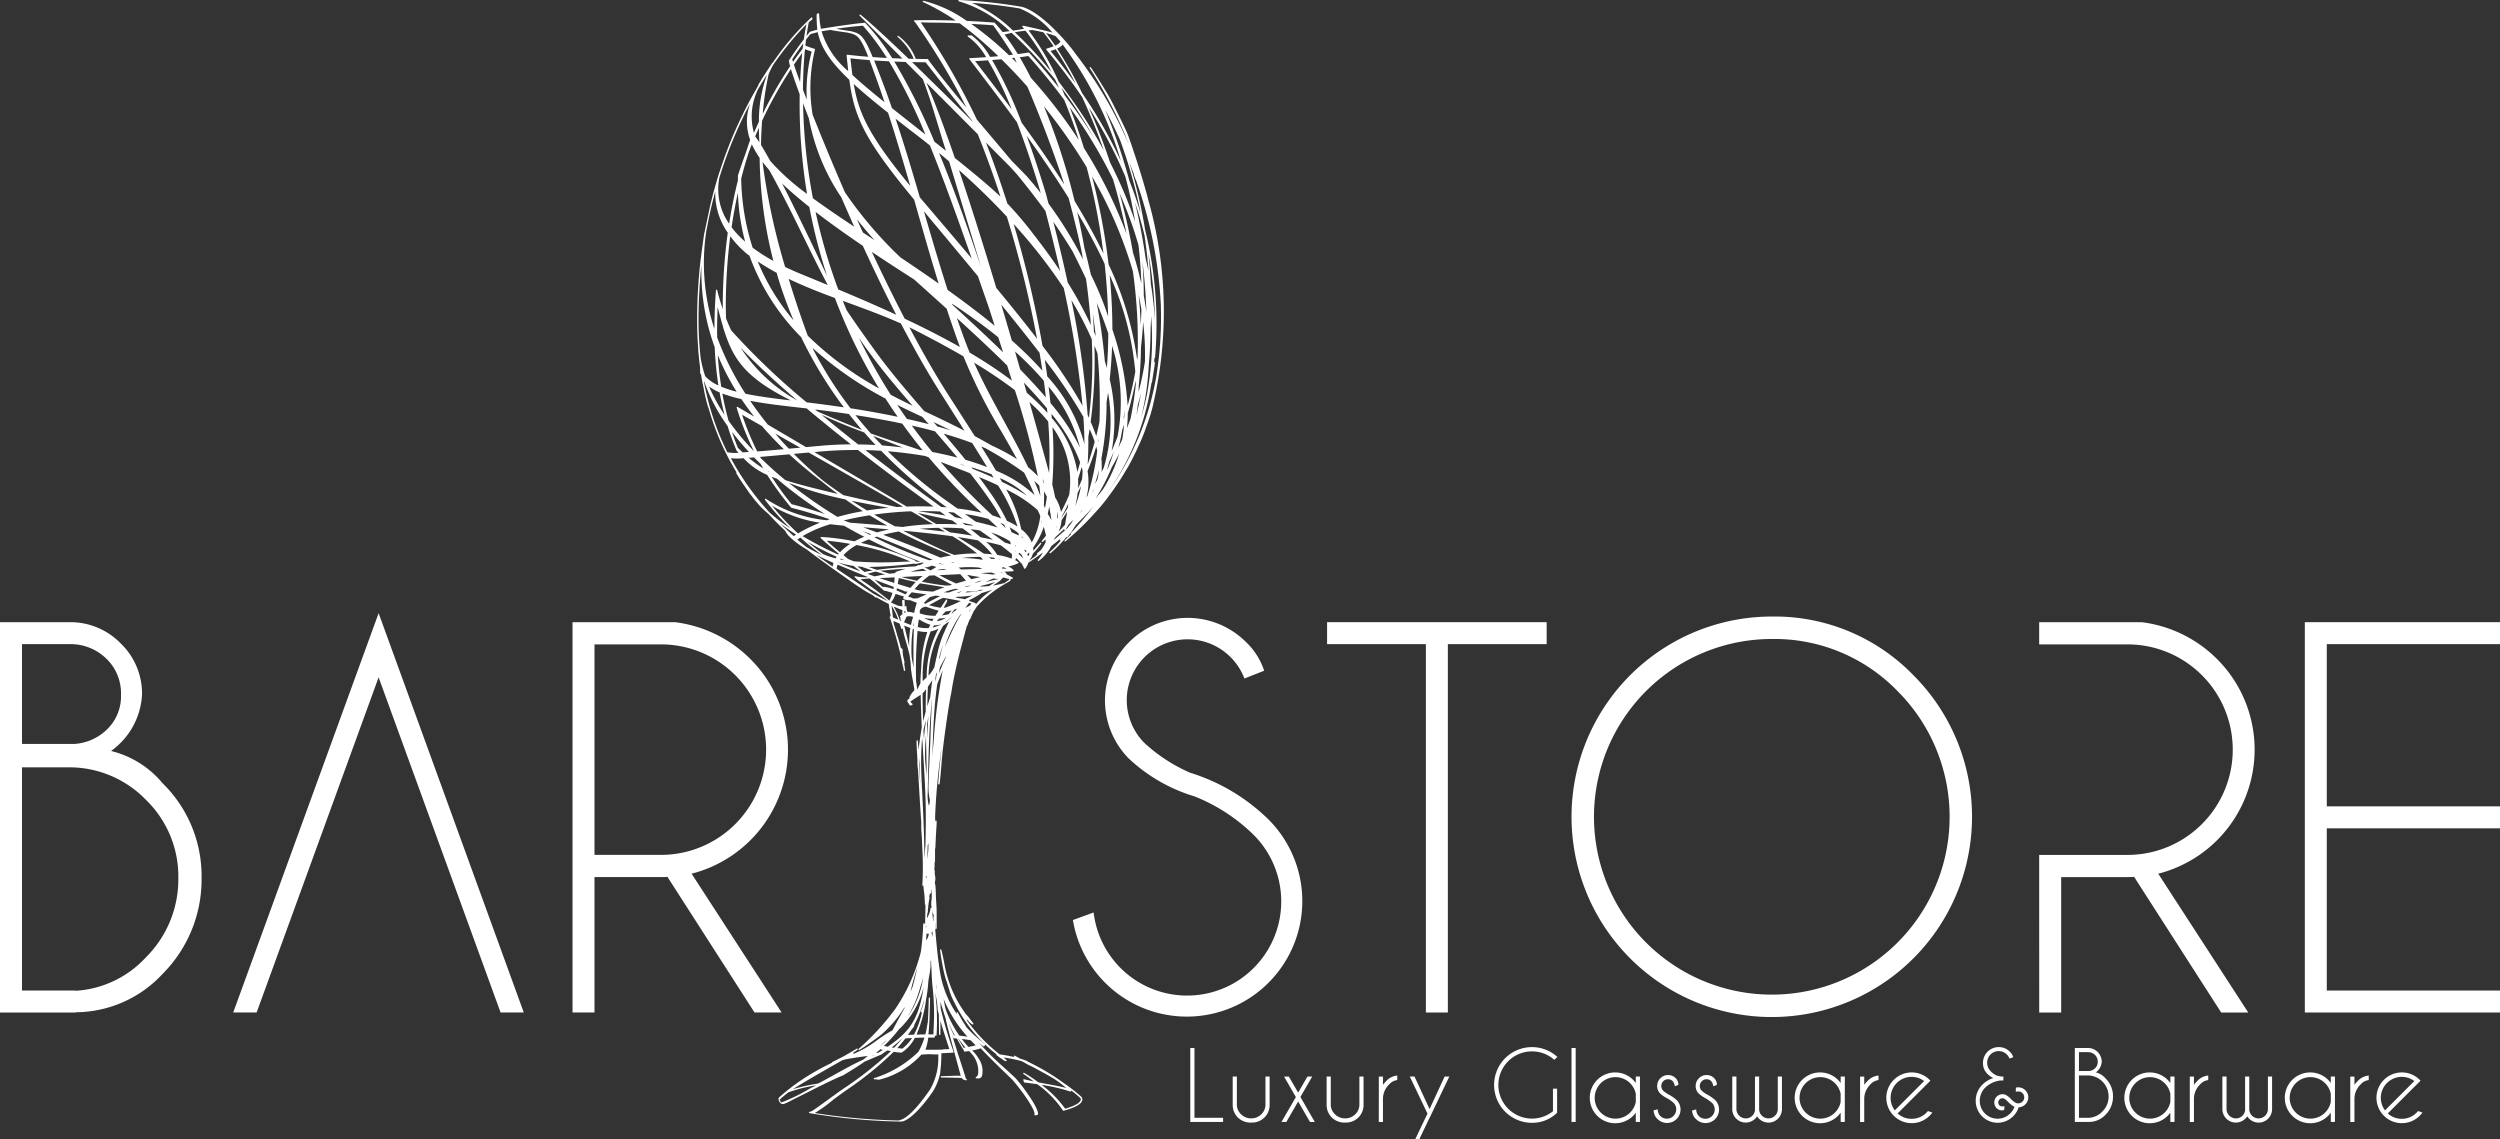<svg id="logo-white" xmlns="http://www.w3.org/2000/svg" xmlns:xlink="http://www.w3.org/1999/xlink" width="219.944" height="100.23" viewBox="0 0 219.944 100.23">
  <rect x="0" y="0" width="219.944" height="100.23" fill="#333333" stroke="none"/>
  <defs>
    <clipPath id="clip-path">
      <rect id="Rectangle_2" data-name="Rectangle 2" width="219.944" height="100.23" fill="#fff"/>
    </clipPath>
  </defs>
  <g id="Group_1" data-name="Group 1" clip-path="url(#clip-path)">
    <path id="Path_1" data-name="Path 1" d="M172.3,17.812c-.6-2.431-1.77-5.768-1.872-6.012-.124-.307-.806-1.716-1.122-2.317-.294-.6-.418-.818-.754-1.411a.062.062,0,0,0-.019-.02c-.037-.059-.105-.17-.181-.294-.274-.446-.784-1.276-1.162-1.829a.058.058,0,0,0-.082-.016A.059.059,0,0,0,167.1,6a39.143,39.143,0,0,1,3.066,5.775l.093.239c.081.21.171.437.265.684a35.388,35.388,0,0,0-4.637-7.907C165.35,4,162.91,1.077,161.146.609l-.071-.016A44.945,44.945,0,0,0,155.6,0a.057.057,0,0,0-.062.055.059.059,0,0,0,.052.064,10.739,10.739,0,0,1,4.46,2.623c-.2.027-.408.053-.623.078-.236-.3-.469-.57-.693-.812a.058.058,0,0,0-.039-.019c-.744-.061-1.556-.111-2.416-.148A11.3,11.3,0,0,0,152.473.071a.061.061,0,0,0-.068.041.059.059,0,0,0,.032.073A19.7,19.7,0,0,1,155.3,1.808c-.726-.022-1.393-.033-2.03-.035-.527,0-1.06,0-1.583.012a.06.06,0,0,0-.039.1l.1.094a59.754,59.754,0,0,1,4.5,7.486c-1.026-1.221-2.186-2.633-3.267-4.083l-.11-.165a.06.06,0,0,0-.049-.026c-.349,0-.694,0-1.034-.009a4.414,4.414,0,0,0-1.528-2.024.06.06,0,0,0-.057.105,5.056,5.056,0,0,1,1.408,1.916l-.454-.011c-1.885-1.81-3.305-3.114-4.223-3.876a.06.06,0,0,0-.081.088l3.761,3.774c-.3-.01-.6-.022-.9-.035a18.612,18.612,0,0,0-2.374-3.106A.053.053,0,0,0,147.3,2c-1.146.1-3.415.455-3.849.536-.026-.12-.047-.231-.064-.338-.046-.285-.081-.6-.1-.975a.06.06,0,0,0-.081-.052c-.132.05-.138.09-.14.11a.061.061,0,0,0,0,.027,11.663,11.663,0,0,0,.059,1.305c-.26.064-.468.124-.636.18a.067.067,0,0,0-.027.019c-.091.11-.186.226-.283.348.1-.718.181-1.131.2-1.193a2.055,2.055,0,0,1,.273-.23h0a.062.062,0,0,0,.038-.06c0-.008,0-.026,0-.043,0-.048.005-.1-.049-.105a.06.06,0,0,0-.056.023A23.443,23.443,0,0,0,139.2,5.527a.06.06,0,0,0-.047.026c-.086.126-.178.266-.273.411l-.056.085c-.013.023-.028.045-.043.067l-.13.2c-.164.252-.327.5-.464.723-.008.014-.015.028-.022.042s-.011.022-.016.031c-.068.108-.137.219-.2.319a.06.06,0,0,0,0,.053c-.048.086-.1.172-.139.256a36.824,36.824,0,0,0-3.26,7.311.049.049,0,0,0-.007.014l-.05.133c-.011.031-.022.068-.034.106a.042.042,0,0,0,0,.011l-.012.04q-.056.18-.139.457l-.006.02v0l-.024.084c-.057.2-.123.429-.2.7l-.133.476c-.033.124-.064.252-.094.379l-.132.538c-.011.044-.022.087-.032.133l-.035.166a.046.046,0,0,0,0,.011c-.006.024-.011.047-.016.072l-.479,2.261c0,.007-.009.069-.023.169-.051.363-.169,1.214-.23,1.7a.05.05,0,0,0,0,.026l-.044.309a45.9,45.9,0,0,0-.309,5.347c0,.768.029,1.527.087,2.314a.049.049,0,0,0,0,.014c.005.115.013.267.022.382l.015.157v.019c.01.092.021.193.032.3a.055.055,0,0,0,0,.023v.008c0,.024,0,.05.007.077s.005.056.008.081l.08.682h0l.01.071a.058.058,0,0,0-.007.03,2.055,2.055,0,0,1,.01.329c0,.042,0,.082,0,.124s.044.085.08.111h0c.06.4.116.7.218,1.16a15.243,15.243,0,0,0,.4,1.72.058.058,0,0,0,.029.036,22.982,22.982,0,0,0,2.477,5.718.059.059,0,0,0-.017.08c.329.545.463.76.788,1.213.314.473.455.653.84,1.144l.147.171c.141.164.3.351.44.495.208.2.4.375.6.54.459.5.952,1,1.465,1.474a2.747,2.747,0,0,0,.265.4c.063.073.151.157.228.231l.1.092c.088.076.14.121.173.145l0,0,.078.068.032.027a9.648,9.648,0,0,0,1.038.7c1.374,1.078,4.384,3.158,4.413,3.178.007.006.139.091.277.18l.3.2c.083.052.2.121.282.173l.5.282.04.022c.063.047.121.094.178.141l.052.042a.06.06,0,0,0,.082-.006h0c.715.4.936.512,1.013.54v0l.072.037.178,1.112h0a.059.059,0,0,0-.056-.006.06.06,0,0,0-.033.077l.071.18c.007.019.013.037.02.058l.01.026v0l.009.025,0,.006,0,.006c.059.171.124.363.189.562a.065.065,0,0,0,0,.03,30.013,30.013,0,0,1,.855,3.369.061.061,0,0,0,.018.031c.021.1.042.208.063.323,0,.018.007.037.011.054a.06.06,0,0,0,.117-.024c0-.017-.007-.034-.01-.051l0-.024s-.007-.039-.009-.052l-.006-.033a.059.059,0,0,0,0-.02c-.024-.15-.043-.279-.059-.384l0-.008a.261.261,0,0,0,.021-.143c-.022-.105-.042-.2-.06-.279a3.307,3.307,0,0,1-.106-.822c0-.05-.045-.074-.082-.093a.233.233,0,0,1-.026-.015.062.062,0,0,0-.044-.03c-.058-.247-.109-.419-.162-.6-.027-.09-.054-.184-.085-.292a.5.5,0,0,0-.024-.064.458.458,0,0,1-.017-.044l-.007-.025c-.121-.44-.223-.778-.318-1.054-.009-.057-.024-.161-.042-.293l.542.229c.049.142.1.284.145.438a.056.056,0,0,0,.061.042.06.06,0,0,0,.055-.05c0-.016.005-.032.008-.047a9.606,9.606,0,0,0,.308,1.252c.122.422.248.859.324,1.256a3.721,3.721,0,0,0,.052.4l.01.059c.013.236.029.48.051.753l.025.143h0c.031.281.088.566.144.834l.006.035c.028.169.056.338.083.509a.061.061,0,0,0,.023.037c0,.005,0,.012,0,.017,0,.036,0,.094,0,.141q0,.035,0,.06c-.1.1-.446.479-.444.755a.1.1,0,0,0-.076.025l0,0c-.025.011-.073.031-.073.081a.1.1,0,0,1-.006.026.167.167,0,0,0-.011.083.387.387,0,0,0,.1.166.277.277,0,0,1,.077.131.062.062,0,0,0,.087.053l.052-.006c.086-.01.137-.016.137-.075v-.015c0-.053-.049-.085-.091-.113a.365.365,0,0,1-.035-.025.158.158,0,0,0-.041-.1l-.009-.012c.108-.08.508-.337.733-.482l.165-.106c.01.824.044,1.75.093,2.877-.036.175-.192,1.213-.29,1.991-.027-.5-.041-.7-.055-.787V65.2h0c-.008-.049-.018-.054-.031-.061a.06.06,0,0,0-.06,0c-.011.007-.019.012-.023.063h0v.011c-.007.131.012.516.082,1.72a3.741,3.741,0,0,0,.045.773c.042.719.239,4.067.291,4.686a6.465,6.465,0,0,0,.024.951c.013.161.024.321.03.477.009.258.02.516.031.775a28.008,28.008,0,0,1,.007,3.275.059.059,0,0,0,.055.064.05.05,0,0,0,.041-.012c.006.175.028.353.051.528.018.14.035.272.043.4l.006.093c.012.2.024.4.029.6a.06.06,0,0,0,.047.057c0,.518-.014,1.092-.033,1.675a.063.063,0,0,0-.023.042v0a.51.51,0,0,1-.024-.055.061.061,0,0,0-.065-.039.059.059,0,0,0-.051.057c0,.1-.009.2-.014.3l0,.089c-.035.632-.079,1.172-.135,1.646l-.042.3c0,.011,0,.022-.005.038l0,.016c-.007.035-.013.069-.018.1a15.92,15.92,0,0,1-2.225,4.969,22.29,22.29,0,0,1-3.236,3.534.06.06,0,0,0-.007.08.06.06,0,0,0,.079.014c.365-.228.716-.462,1.043-.7.307-.215.607-.436.895-.661a11.465,11.465,0,0,0,.961-.959.166.166,0,0,0,.022-.022c.1-.113.194-.228.288-.344l.092-.114c.062-.081.123-.162.182-.244l.058-.079c.034-.047.068-.094.1-.14.05-.07.1-.143.143-.214l.027-.041c.046-.071.092-.142.137-.215l.017-.03c0,.034-.007.067-.012.1l-.011.02c-.345.624-.7,1.27-1.034,1.913a13.951,13.951,0,0,0-1.376.886,9.327,9.327,0,0,1-2.143,1.23l.061-.056a.059.059,0,0,0,.007-.08l-.007-.007.316-.2.053-.05a.06.06,0,0,0-.071-.1c-.386.241-.791.475-1.2.7-.135.069-.287.148-.469.239l-.137.07c-.094.049-.188.1-.285.145l-.029.014-.015.007h0a.059.059,0,0,0-.034.051h0a.081.081,0,0,0,0,.013h0a20.925,20.925,0,0,0-2.919,1.677,19.3,19.3,0,0,0-1.73,1.364l-.012.012a.071.071,0,0,0-.015.022.081.081,0,0,1-.007.016.155.155,0,0,0-.021.057.531.531,0,0,0,.275.474.061.061,0,0,0,.028.011c.136.019.3-.029.942-.378.477-.233.957-.475,1.421-.709.833-.421,1.695-.856,2.566-1.247.1-.043.213-.093.323-.138l.143-.061c.8-.488,1.333-.812,1.878-1.2l.626-.267.907-.384a.061.061,0,0,0,.037-.052c.134-.086.272-.177.419-.279.1.019.212.036.327.053a30.642,30.642,0,0,1-4.215,3.332c-.207.144-.372.259-.478.335-2.274,1.654-2.3,1.67-2.465,1.676a.06.06,0,0,0-.009.118,52.8,52.8,0,0,0,8.112.743l.076-.014c.854-.224,2.108-1.772,2.743-2.757a5.247,5.247,0,0,0,.561-1.454s0-.017,0-.019a14.537,14.537,0,0,0,.11-1.767c.325-.012.954-.046,1.02-.05a.06.06,0,0,0,.046-.027.059.059,0,0,0,.006-.053,34.826,34.826,0,0,1-1.138-3.827l0-.087-.019-.5c.084.3.175.6.272.9l.007.024c.053.171.107.343.164.507.146.7.669,2.615,1.051,4.016.114.418.216.79.292,1.073-.316,0-.643.007-.959.019-.24.008-.488.018-.734.02a.06.06,0,0,0,0,.12c.59.007,1.181.019,1.756.037a.425.425,0,0,0,.087.077l.05.037a.052.052,0,0,0,.052.044.915.915,0,0,1,.19.044.061.061,0,0,0,.08,0,.06.06,0,0,0,.007-.08.233.233,0,0,0-.075-.069c-.091-.3-.245-.777-.423-1.331-.258-.8-.555-1.728-.777-2.455l.048.108.036.1a.059.059,0,0,0,.052.04c.05,0,.1.006.144.007l.122.006c.184.332.373.657.577.986l.063.137a.057.057,0,0,0,.062.035c.132-.017.258-.035.378-.054l.066.07c.039.041.083.085.156.166a2.33,2.33,0,0,1,.577,1.768.4.4,0,0,1-.187.285.059.059,0,0,0-.033.065.06.06,0,0,0,.055.049l.229.012a.361.361,0,0,0,.275-.219,1.954,1.954,0,0,0-.338-1.594,3.074,3.074,0,0,0-.283-.395l-.037-.045c-.073-.071-.143-.141-.212-.211a4.773,4.773,0,0,0,.723-.175.067.067,0,0,0,.027-.019c.8.854,1.933,1.945,2.492,2.482.161.155.287.276.3.292.873,1,2.071,2.716,1.938,3.045a.059.059,0,0,0,.008.06.057.057,0,0,0,.056.022l.173-.025a.091.091,0,0,0,.039-.021.1.1,0,0,0,.042-.05.061.061,0,0,0,0-.015c.052-.546-1.367-2.489-1.956-3.13-.1-.115-1.055-.981-1.1-1.018a25.386,25.386,0,0,1-2.143-2.127c.07.062.141.123.211.183a.054.054,0,0,0,.022.012l.153.117a.059.059,0,0,0,.081-.006.245.245,0,0,0,.057-.087.068.068,0,0,0,.022-.045.062.062,0,0,0-.023-.047c-.07-.055-.131-.111-.19-.163l-.056-.05c-.167-.129-.323-.264-.473-.395l-.1-.084-.013-.012-.031-.027c-.252-.232-.5-.479-.726-.726a13.113,13.113,0,0,1-.792-1.326.06.06,0,0,0-.107.053l.08.17a9.3,9.3,0,0,1-1.429-3.214c-.091-.429-.167-.89-.245-1.494a.065.065,0,0,0-.01-.026l-.006-.1c-.087-.7-.156-1.41-.217-2.073-.009-.161-.025-.336-.051-.532l0-.045a.059.059,0,0,0,.014-.043q0-.046-.013-.092a2.209,2.209,0,0,1-.02-.281v-.281h0q.015.274.025.542a.06.06,0,0,0,.06.057h0a.06.06,0,0,0,.058-.061c0-.235,0-.47,0-.7,0-.317,0-.645-.007-.967-.007-.2-.019-.392-.031-.588-.019-.3-.038-.614-.034-.922a.049.049,0,0,0-.013-.031,1.69,1.69,0,0,0,0-.176v-.017a2.916,2.916,0,0,0-.046-.459c-.006-.037-.018-.083-.03-.13.02-.11.038-.218.048-.33a1.79,1.79,0,0,0-.028-.31,1.3,1.3,0,0,1-.023-.389.06.06,0,0,0-.024-.081.058.058,0,0,0-.021-.007,5.58,5.58,0,0,0,.026-.6.375.375,0,0,0,0-.118v-.009a.068.068,0,0,0,.04-.06v-.019c0-.16,0-.321,0-.481,0-.2,0-.408,0-.612a.056.056,0,0,0,.031-.046v-.014c.008-.276.022-.558.035-.843l.019-.378c.018-.308.037-.616.059-.924a.059.059,0,0,0-.01-.039l.008-.162a.06.06,0,0,0-.056-.062.062.062,0,0,0-.063.056l-.01.14c0,.011,0,.022,0,.033,0-.068,0-.136,0-.2,0-.181-.006-.368,0-.551.071-1.574.2-3.113.386-4.575.055-.439.111-.877.169-1.311q-.115,1.1-.217,2.208c-.022.229-.04.458-.058.687l-.023.279a.06.06,0,0,0,.055.064.057.057,0,0,0,.064-.054c0-.011,0-.021,0-.031a.059.059,0,0,0,.026-.044q.042-.438.087-.876c.057-.726.105-1.285.155-1.811.2-1.737.433-3.374.691-4.862l.067-.312.1-.617c.3-1.694.709-3.211,1.036-4.429l.022-.083a.047.047,0,0,0,0-.013l.008-.026.019-.068c.076-.277.142-.511.2-.721a.059.059,0,0,0,.041-.038q.1-.287.212-.551a.058.058,0,0,0,.051-.037c.012-.03.024-.059.035-.088a.05.05,0,0,0,.01-.016l0-.008c0-.006.006-.013.012-.025.037-.093.076-.18.114-.264.018-.04.036-.078.056-.118s.036-.073.054-.108l.024-.047.107-.16c.088-.131.13-.194.149-.229a9.844,9.844,0,0,1,2.466-1.99.06.06,0,0,1,.083-.05c.114-.068.209-.124.275-.162l.105-.062a.057.057,0,0,0,.017-.017.263.263,0,0,0,.046-.116.2.2,0,0,0,0-.056h.019c.042,0,.083,0,.123,0a.059.059,0,0,0,.055-.044.06.06,0,0,0-.025-.066c-.126-.08-.416-.231-.518-.281a.174.174,0,0,0-.016-.049.156.156,0,0,0-.03-.039.378.378,0,0,0-.066-.074.353.353,0,0,0-.04-.028l-.015-.01c-.019-.014-.039-.027-.061-.04.392-.02.753-.039.775-.042a.059.059,0,0,0,.047-.032.058.058,0,0,0,0-.057.9.9,0,0,0-.489-.321,4.023,4.023,0,0,0,.894-.291.059.059,0,0,0,.034-.047.06.06,0,0,0-.021-.054,1.638,1.638,0,0,0-.276-.174c.038-.061.074-.122.107-.182.093.09.185.191.261.275a1.078,1.078,0,0,0,.188.186,2.953,2.953,0,0,1,.222.426.059.059,0,0,0,.042.054.06.06,0,0,0,.065-.02,1.161,1.161,0,0,0,.263-.5c.136-.092.26-.178.437-.3.348-.241.523-.366.855-.613a3.2,3.2,0,0,1-.44.65.06.06,0,0,0,.082.086,3.8,3.8,0,0,0,1.1-1.3l.036-.029.135-.109c.305-.238.476-.378.728-.593l-.131.137a.06.06,0,0,0-.006.076.061.061,0,0,0,.074.019l.012-.006a9.6,9.6,0,0,1-.992,1.035.06.06,0,0,0,0,.083.06.06,0,0,0,.084.006,11.7,11.7,0,0,0,1.389-1.419.066.066,0,0,0,.014.016.061.061,0,0,0,.083-.011,9.633,9.633,0,0,0,.709-1.031l.141-.151a.058.058,0,0,0,.011-.015c.074-.071.147-.143.219-.215l.012-.01.35-.357c.393-.409.54-.563.867-.955a27.033,27.033,0,0,1-2.01,2.381.06.06,0,0,0,0,.083.065.065,0,0,0,.028.016c-.173.165-.373.354-.581.541a.06.06,0,0,0,.079.09c.147-.124.28-.241.412-.356.6-.525,1.082-.985,1.6-1.526l.008-.007.068-.073c.209-.221.417-.449.641-.694l.01-.012.1-.121a.066.066,0,0,0,.023-.016c.238-.27.4-.465.7-.845l.03-.039.1-.126,0,0,0,0,.008-.01,0-.006.145-.2a23.386,23.386,0,0,0,1.439-2.159c.082-.136.163-.269.249-.415l.233-.428c.071-.136.146-.286.223-.442.153-.309.27-.552.368-.766h0a.066.066,0,0,0,0-.018l.089-.191a.059.059,0,0,0,.009-.014l.044-.095c.024-.052.048-.1.069-.152a14.322,14.322,0,0,0,.588-1.521,13.834,13.834,0,0,0,.505-1.6l.039-.166a.06.06,0,0,0,0-.016,35.879,35.879,0,0,0-.361-17.807m-15.24,35.306a.092.092,0,0,0-.049-.067.094.094,0,0,0-.059-.011c-.065-.027-.213-.075-.46-.151,0-.045.007-.086.008-.092a7.667,7.667,0,0,0,1.09-.617c.31-.086.632-.19.967-.3a5.832,5.832,0,0,0-1.387,1.181,1.086,1.086,0,0,0-.116.148V53.2l0,0,.009-.015a.062.062,0,0,0,0-.048.045.045,0,0,0-.006-.013m-2.4,36.836.1.211c.137.3.291.609.457.923l-.074-.007-.069-.152c-.093-.2-.2-.437-.276-.623-.037-.089-.07-.178-.1-.268ZM142.9,97.921a11.573,11.573,0,0,0,1.56-1.116c.3-.234.731-.544,1.227-.9a29.614,29.614,0,0,0,4.156-3.366c.211.027.435.051.666.071a.065.065,0,0,0,.036-.008,3.284,3.284,0,0,0,1.163-1.292c.263-.011.541-.018.845-.022a6.085,6.085,0,0,1-.536,1.249,9.68,9.68,0,0,1-3.823,2.292l-.052.008a.059.059,0,0,0-.05.065.06.06,0,0,0,.06.053h0a.948.948,0,0,1,.2.016,1.263,1.263,0,0,0,.229.017,7.481,7.481,0,0,0,3.707-2.213h.021c.1,0,.2-.007.292-.014s.195-.014.291-.014h0c.139,0,.279.006.419.012s.314.012.465.012c0,.053,0,.11-.007.17a5.514,5.514,0,0,1-.71,2.89c-1.649,2.4-2.4,2.635-2.686,2.723l-.1.025a54.816,54.816,0,0,1-7.382-.657m2.238-3.4h0l.228-.136a1.74,1.74,0,0,0-.16.108Zm-2.625,1.294h0l-.027-.053a16.508,16.508,0,0,1-2.5,1.229.431.431,0,0,1-.161-.25c.08-.076.333-.309.762-.64a12.6,12.6,0,0,1,2.466-.616c-.313.147-.394.189-.56.274Zm2.022-1.208c-.657.364-1.225.678-1.365.728a15.836,15.836,0,0,0-2.182.487c1.154-.745,3.986-2.339,4.377-2.559l.042-.011.109-.027.05-.012h0a.067.067,0,0,0,.02-.008c.564-.117,1.533-.249,1.99-.308l-.154.125c-.094.078-.191.157-.273.217-.6.251-1.715.869-2.614,1.368m3.533-1.761h0a.119.119,0,0,0,.036-.012l.045-.006-.179.073.062-.05.032,0Zm2.709-37.809c.2.082.381.151.543.211a9.558,9.558,0,0,0-.105,1.637c-.154-.731-.3-1.33-.438-1.848m-6.216-5.51a2.1,2.1,0,0,0-.074.318c-.515-.353-1-.7-1.455-1.039.439.224.945.462,1.529.721M134.1,30.552a29.994,29.994,0,0,0,.324,3.357,3.5,3.5,0,0,1-1.159-.808,10.53,10.53,0,0,1-.4-1.579,30.632,30.632,0,0,1-.187-3.386,45.86,45.86,0,0,1,.258-4.858,19.392,19.392,0,0,0,1.164,7.274m-.656-10.661.089-.447c.024-.12.049-.247.076-.378.158-.74.339-1.483.54-2.219a6,6,0,0,0,1.1,3.623,48.249,48.249,0,0,0-.441,6.587c0,.049,0,.1,0,.143-.146-.433-.285-.889-.414-1.359l-.07-.308a.055.055,0,0,0-.062-.046.06.06,0,0,0-.055.055c-.084,1.128-.129,2.272-.134,3.407a18.661,18.661,0,0,1-.712-8.616c.027-.149.056-.3.085-.441M160.982.765a7.408,7.408,0,0,1,2.83,2.1c-.655-.185-2.379-.568-2.59-.6h-.008a.06.06,0,0,0-.044.1l.074.081c.023.027.044.057.067.087l0,0c-.3.058-.628.112-.966.161a11.819,11.819,0,0,0-3.624-2.44,40.5,40.5,0,0,1,4.26.5m-1.451,49.154c.1.042.185.082.269.122-.116,0-.257-.008-.426-.011,0-.032.006-.062.007-.092.048-.005.095-.012.142-.019Zm-.449,1.039,0,.005c-.12.012-.412.079-1.16.254.272-.125.565-.259.68-.309.1.008.173.017.242.025s.153.018.242.024m-5.747,29.968v.108c-.007,0-.016,0-.022.009l0,.005c-.008-.092-.018-.184-.028-.273-.015-.14-.031-.279-.04-.419,0-.068-.013-.135-.02-.2s-.014-.124-.018-.186l.007.037a1.326,1.326,0,0,0,.116.456.057.057,0,0,0,.028.029c0,.051.006.1.007.157a.06.06,0,0,0-.029.051c0,.077,0,.153,0,.228m3.081,11.194c-.206-.229-.4-.462-.58-.7.275.03.537.067.779.108.149.155.3.309.435.446a5.281,5.281,0,0,1-.635.142m-.3-1.138c.064.075.136.155.211.238-.219-.036-.457-.067-.708-.093a9.621,9.621,0,0,1-1.236-2.424c-.051-.258-.1-.522-.146-.8a11.467,11.467,0,0,0,1.88,3.075M153.959,89.8c.161.595.362,1.208.571,1.847q.1.32.213.652l-.274.01c-.277.009-.352.012-.372.037-.165.005-.757.006-1.038.008l-.418,0a4.861,4.861,0,0,0,.244-1.066h.065c.124,0,.174,0,.254,0l.2,0h0a.059.059,0,0,0,.042-.017.061.061,0,0,0,.018-.043v-.106h.094a.059.059,0,0,0,.059-.055,19.928,19.928,0,0,0-.126-3.818c.051.29.106.585.169.892.007.121.018.238.028.352s.022.246.029.376c.014.062.032.125.051.188s.034.117.048.175c.007.389.011.777.013,1.166l.006.6a.06.06,0,0,0,.06.059h0a.06.06,0,0,0,.06-.058c.01-.426.01-.819,0-1.207m-5.334,2.565.028-.026.023-.022c.069.02.142.039.217.057-.13.084-.264.168-.4.255l-.2.019c.108-.089.22-.183.338-.284m4.148-15a.2.2,0,0,1-.028-.038.06.06,0,0,0-.068-.071l0-.186a.172.172,0,0,0,.041.023.6.6,0,0,0,.051.271M152.663,63.4c0,.055,0,.11,0,.165v.014c-.076.5-.13,1-.162,1.477-.013-.275-.025-.54-.037-.8.06-.286.126-.573.2-.858m.028-2.763c-.019.591-.029,1.241-.03,1.979-.081.284-.156.569-.225.851-.033-.924-.049-1.735-.051-2.465a3.159,3.159,0,0,0,.306-.365m12.852-14.718c-.119.174-.253.351-.392.521-.375.347-.781.7-1.209,1.062.01-.027.018-.056.028-.084l.01-.014c.04-.057.08-.114.115-.171.255-.23.507-.466.75-.7l-.006.031a.06.06,0,0,0,.037.065.059.059,0,0,0,.071-.021c.079-.113.148-.227.216-.337.031-.051.063-.1.087-.143l.045-.046c.106-.109.216-.22.323-.333-.024.056-.049.113-.075.174m-4.937,2.545-.013.043-.023-.019c0-.014,0-.028,0-.042l.037.018m0-.39-.082-.034,0-.03-.007-.051.093.115M159.262,49.2l-.13,0-.013-.03.144.035m-8.646,5.2c0,.026,0,.053,0,.079l-.02-.065.021-.014m-7.268-8.411a12.149,12.149,0,0,0-1.92.937A22.248,22.248,0,0,1,139.15,44.5a11.558,11.558,0,0,0,4.2,1.484M159.986,4.856a28.431,28.431,0,0,0-3.319-2.751c.711.034,1.343.073,1.923.119.261.318,1.491,2.164,1.746,2.591l-.35.041m.854,42.259c-.187-.1-.4-.193-.626-.288-.049-.142-.1-.287-.166-.438a5.143,5.143,0,0,1,.783.528c0,.068.008.134.008.2m-2.4,3.254.024,0h.006l.343.137-.217.04c-.349-.031-.715-.074-1.1-.132Zm-1.1,1.571a.06.06,0,0,0,.025-.013l.028-.025c.112-.007.215-.016.329-.027l-.106.056a8.116,8.116,0,0,1-1.465.192l.2-.108a2.041,2.041,0,0,0,.988-.076m-1.186,1.536.219-.3.1-.143.219.071c-.052.059-.1.12-.149.179-.051.027-.237.121-.393.2m-4.515,1.293c-.006.093-.012.19-.018.294l-.051-.016q.031-.144.068-.278m-6.651-5.288a8.937,8.937,0,0,0,1.332.3l.6.473.007.006c-.7-.259-1.35-.517-1.947-.768l.006-.012M137.66,12c.108-.257.218-.51.328-.754,0,.42.017.85.044,1.285-.139-.217-.264-.394-.371-.531m17.566,1.9c-.933-2.708-1.772-4.933-2.5-6.621l4.518,4.533c.689,1.707,1.36,3.551,1.994,5.484-.868-.821-2.025-1.8-4.015-3.4m5-4.288c-1.13-1.52-2.271-3.007-3.211-4.232.374-.02.752-.043,1.127-.07a31.615,31.615,0,0,1,2.085,4.3m.023-4.5.219-.027c.067.144.136.293.208.448-.139-.14-.282-.281-.427-.421m9.943,33.641-.007.025,0-.015Zm-4.287,6.2-.016.05-.022.029.038-.078m-4.62,2.419c-.054-.035-.11-.07-.17-.105,0-.026,0-.053,0-.079.061.062.117.123.17.184m-1.668.362c-.33-.248-.724-.539-1.2-.882a6.934,6.934,0,0,1,1.673.783c.022.089.04.178.056.264-.162-.055-.341-.111-.532-.165m-1.168,1.452c-.068-.054-.142-.109-.221-.167.162.017.32.037.472.062.019.034.037.068.055.1h-.306m-21.335-9.414c-.21.016-.391.029-.55.039-.156-.144-.3-.278-.425-.407-.173-.421-.341-.878-.51-1.388.458.6.955,1.189,1.485,1.756M133.6,34a4.361,4.361,0,0,0,.93.522c.119.667.263,1.327.431,1.97A15.666,15.666,0,0,1,133.6,34m7.47-28.308c.243-.358.487-.7.725-1.022-.084.8-.145,1.659-.182,2.547-.235-.633-.421-1.156-.543-1.525M158.5,5.282q.422-.033.821-.07c.768.752,1.536,1.561,2.282,2.406.84,1.96,2.071,5.015,3.256,8.622-1.069-1.671-2.3-3.457-3.755-5.445a36.3,36.3,0,0,0-2.6-5.512m6.381,2.8a45.109,45.109,0,0,1,2.62,4.1C166.713,10.9,165.844,9.64,164.9,8.4c-.1-.228-.2-.458-.3-.688.086.113.177.233.274.364m2.6,34.95c-.017.042-.034.083-.052.123-.058.083-.117.166-.175.248l.006-.016c.075-.118.149-.237.221-.355m-7.917,3.115q.071.153.138.315c-.144-.143-.3-.3-.481-.465.113.047.227.1.343.15M147,49.855c.17.061.668.229.985.335-.262.043-.5.087-.707.134l-.632-.5c.119.014.238.025.355.034m.673-29.05-.539-.356q-.271-.595-.536-1.183c.484.622,1.007,1.246,1.564,1.863Zm6.916,4.7c-.73-2.275-1.4-4.573-2.086-6.92,1.76,2.107,3.337,4,4.752,5.71.325.931.657,1.887,1,2.876.163.512.321,1,.473,1.487-1.2-.987-2.555-2.02-4.139-3.153m16.309-3.277c-.3-1.737-.7-3.5-1.184-5.24a35.144,35.144,0,0,1,1.666,4.562c.131,1.134.217,2.275.253,3.4-.2-.9-.447-1.814-.735-2.724m.684,6.378c-.033-.874-.094-1.769-.184-2.678.093.441.173.877.241,1.3-.011.462-.031.922-.057,1.376m-3.467,11.758a26.787,26.787,0,0,0,.46-4.988c.045-.269.088-.546.129-.828a14.287,14.287,0,0,1-.378,6.6l-.091.181-.1.208a6.827,6.827,0,0,0-.016-1.176m-.218.975a5.191,5.191,0,0,1-.141.873l-.011.019c-.067.116-.134.234-.2.352.131-.4.249-.819.354-1.244m-4.924.827q.046.179.087.347l-.04-.041L163,42.454c-.011-.1-.022-.192-.034-.29M153.4,60.933q-.022.18-.042.364c.008-.106.017-.211.025-.314l.017-.05m.084-.955c.028-.246.058-.474.09-.69l.078-.127c-.033.2-.062.38-.088.556l-.079.261m.909-2.068c-.2.441-.391.894-.577,1.353.036-.216.074-.438.1-.55.071-.13.322-.6.527-.995-.016.064-.031.129-.046.192m-.92,3.984c.062-.626.127-1.188.2-1.7.15-.4.312-.806.483-1.215a51.444,51.444,0,0,0-.8,6.253q-.059.64-.107,1.3c.045-1.872.116-3.348.222-4.634m.334-3.872a11.027,11.027,0,0,1,.37-1.289c-.095.342-.184.7-.268,1.09q-.049.1-.1.2m-3.876-7.232c-.012.109-.021.218-.031.327l-.015.163c-.447-.144-.88-.287-1.29-.427l1.221-.057Zm-4.424-1.513q-.19-.031-.371-.068c.015-.024.031-.048.048-.073l.111.049.211.092m.512-1.432a4.332,4.332,0,0,0-.9.739c-.327-.275-.741-.627-1.177-1.02.675.062,1.373.157,2.078.281m-9.517-11.361,1.747.993c.591.688,1.239,1.373,1.925,2.036-.977.087-1.737.153-2.339.2a24.55,24.55,0,0,1-1.333-3.232m4.853-1.254a14.141,14.141,0,0,1-4.977-4.637c1.305,1.366,2.976,2.923,4.977,4.637m28.775.877q.007.3,0,.584c-.018.058-.037.116-.056.174q.036-.376.054-.758m-.025,1.248a12.859,12.859,0,0,1-.152,1.283c-.116.266-.232.521-.348.769a14.764,14.764,0,0,0,.344-1.587c.054-.154.105-.31.156-.465m-3.858,3.321c-.078.284-.16.567-.246.844a9.625,9.625,0,0,0-2.25-4.744l-.005-.066c-.007-.1-.015-.2-.023-.3a14.719,14.719,0,0,1,2.524,4.267m-2.918-4.753q.019.2.037.4a19.434,19.434,0,0,0-1.818-1.779l-.253-.892c.776.814,1.443,1.559,2.034,2.273m.307-.466c-.044-.437-.1-.91-.163-1.438a13.341,13.341,0,0,1,2.759,5.356,18.7,18.7,0,0,0-2.6-3.918m-1.419,6.854c.144.125.288.257.434.4.046.329.08.63.1.912-.159-.418-.336-.85-.536-1.308m-.628,1.3a19.085,19.085,0,0,0-2.211-1.221q-.092-.165-.187-.335a8.017,8.017,0,0,1,2.4,1.556m-4.112,5.371c.081.082.154.161.218.239l-.118.007a11.056,11.056,0,0,0-1.739-.141l-.006,0a10.365,10.365,0,0,1,1.644-.1M150,50.355c0,.021-.007.043-.01.064v0c-.178.018-.345.037-.5.056-.256-.076-.526-.16-.817-.254l.322-.037c.166-.017.338-.034.512-.05l.161-.012c.125-.011.251-.02.379-.03l.254-.016.314-.019.2-.01h.034l.061,0c-.254.061-.428.118-.871.264a.058.058,0,0,0-.04.045m2.14-.944-.16,0-.154,0h-.02l-.066-.091a.057.057,0,0,0-.025-.02,25.905,25.905,0,0,0-4.755-1.541c.226-.112.464-.215.708-.307a40.36,40.36,0,0,0,4.492,1.947.056.056,0,0,0-.02.018m-2.729-4.746c-.649.059-1.289.14-1.91.24-.46-.28-.915-.566-1.356-.854.969.2,2.044.4,3.267.614m5.569-17.954c1.505.994,2.873,1.988,4.067,2.956.136.427.268.846.4,1.252l.024.074c-1.239-1.213-2.7-2.58-4.45-4.171l-.037-.111M152.4,50.671a6.07,6.07,0,0,0-.5.425c-.456-.1-.923-.21-1.395-.334l1.9-.092m-4.542-3.663-.117.041-.009,0c-.229-.117-.448-.231-.66-.343q.385.145.787.3M143.3,36.264c-.062-.029-.124-.058-.184-.088l-.18-.15c1.06.127,2.059.261,2.973.4.386.493.762.952,1.145,1.4-1.531-.612-2.729-1.108-3.754-1.557m8.844,10.255.186-.017c.154-.013.711-.057,1.476-.071l.567.346c-.7-.089-1.443-.175-2.23-.258m-3.782.687c2.1.818,3.917,1.592,4.916,2.04l-.31.037a38.878,38.878,0,0,1-4.811-2.014l.2-.063m4.464,2.689.02,0c.088-.035.174-.066.26-.1l.114-.041.054.018.319.1-.013.022c-.168.1-.326.193-.479.289-.129-.07-.362-.192-.532-.279l.257-.01m1.392-.217-.175-.051-.248-.072.013,0,.08-.024c.094.043.246.1.365.144l-.035.008m-3.561-10.317c-.624-.076-1.233-.136-1.818-.178-.266-.275-.539-.558-.8-.844.766.3,1.629.638,2.619,1.022m1.637.235-.155-.024q-.882-.3-1.817-.6c-.843-.273-1.676-.556-2.473-.841-.482-.54-.942-1.085-1.367-1.62,1.478.23,2.864.481,4.121.748.58.806,1.186,1.6,1.8,2.354L152.3,39.6m-5.581-.5c-1.135-.9-2.218-1.773-3.225-2.609,1.1.519,2.329,1.028,3.756,1.553.312.357.641.721,1,1.109-.529-.03-1.045-.047-1.536-.052m-3.359.628a33.319,33.319,0,0,1,3.355-.136c1.811,1.411,3.379,2.58,4.376,3.314.848.623,1.6,1.174,2.26,1.664-.4-.017-.809-.025-1.217-.025q-.568,0-1.14.021c-2.068-1.226-4.727-2.8-8.123-4.794Zm8.665,5.244c.651-.01,1.292,0,1.912.03l.48.356c-.546-.1-1.122-.19-1.716-.281l-.676-.1M154.2,46.1q-.305,0-.61.007c-.5-.3-1.042-.623-1.643-.98l3.051.659.462.346c-.416-.021-.838-.032-1.259-.032m-.174-1.5-1.065-.777c-1.9-1.385-3.79-2.806-5.605-4.225.451.012.906.032,1.385.063a44.785,44.785,0,0,0,5.773,4.976c-.171-.014-.333-.026-.488-.037m-6.5-13.824c1.24,1.723,2.643,3.381,3.988,4.925-.693-.332-1.326-.651-1.93-.969a49.745,49.745,0,0,1-2.813-5.043c.264.4.511.752.755,1.087m5.4,6.54c-.61-.159-1.254-.314-1.918-.462-.293-.414-.579-.829-.85-1.236.831.421,1.573.766,2.209,1.06l.559.637m.425-.18c.535.251,1.047.5,1.531.733-.392-.121-.794-.239-1.2-.352l-.241-.279-.087-.1m.127.812c.729.833,1.376,1.591,1.973,2.311-.264-.069-.529-.135-.791-.195-.437-.1-.891-.2-1.425-.3-.63-.767-1.236-1.548-1.8-2.325.7.158,1.383.329,2.046.507m2.558,3.017-.417-.159.377.108.041.051m2.015.127c-.6-.231-1.237-.446-1.9-.64-.577-.714-1.206-1.468-1.919-2.3.881.254,1.7.525,2.51.824.536.855.957,1.533,1.312,2.114m-8.936-6.019c.341.533.7,1.072,1.073,1.6-1.3-.272-2.7-.525-4.154-.752a35.231,35.231,0,0,1-3.279-5.169c0-.007-.021-.05-.052-.129a31.65,31.65,0,0,0,6.413,4.447m4.172,11.048a23.178,23.178,0,0,0-2.678.248l-.071-.006c-.2-.019-.4-.038-.605-.056-.623-.339-1.232-.684-1.813-1.027a31.874,31.874,0,0,1,3.178-.289l.129.028c.694.406,1.3.768,1.861,1.1m-4.922.73c-.436-.163-.841-.313-1.228-.454l.353.027c.626.047,1.266.1,1.945.158-.373.081-.732.171-1.07.269m2.936,3.461c.141-.043.314-.092.539-.155.166-.034.364-.073.555-.109l.314.174c-.5.028-.969.058-1.408.091m2.967-.237.216.061c-.275.011-.551.024-.825.037a1.817,1.817,0,0,1,.61-.1m-4-3.31c1.3.672,2.652,1.287,4.122,1.88l.51.229c-.3.05-.623.116-.95.2-1.277-.548-3.192-1.314-5.043-2.015.425-.11.881-.207,1.361-.289m8.173-5.033.18.3c-.555-.25-1.157-.5-1.833-.774l-.112-.142c.663.206,1.242.408,1.765.615m-.552-2.3a31.725,31.725,0,0,1,3.418,2.154c.341.667.652,1.332.93,1.981a11.348,11.348,0,0,0-3.409-2.157c-.368-.628-.791-1.324-1.29-2.123.121.049.24.1.352.146m2.79.967a17.381,17.381,0,0,0-2.2-1.185c-.47-.271-.98-.554-1.518-.841-.7-1.1-1.483-2.322-2.23-3.48-1.1-1.7-2.279-3.749-3.515-6.084.248.118.463.224.664.327,1.481.759,2.857,1.506,4.091,2.221.006.016.012.031.018.047l.016.043h0a46.935,46.935,0,0,0,3.31,6.536c.453.789.92,1.6,1.362,2.415m-7.83-4.069-.326-.152c-1.646-1.9-3.239-3.763-4.642-5.75-.951-1.327-1.65-2.318-2.191-3.14-.13-.314-.238-.577-.333-.817l.488.179c1.536.563,3.124,1.145,4.624,1.816,1.18,2.263,2.305,4.241,3.344,5.879l.348.55c.7,1.107,1.333,2.1,1.9,3.007-.993-.511-2.074-1.04-3.215-1.572M151.784,51.2c-.147.153-.379.416-.469.522-.3-.092-.92-.285-1.112-.346.029-.171.058-.347.095-.52.464.118.952.231,1.486.344m.37.124c.187.02,1.446.223,2,.312l.164.026c-.344.122-.685.252-1.016.388-.434-.032-.838-.068-1.227-.106l-.4-.113c.128-.142.377-.408.478-.507m1.8,1.107-.7.364-.631.329a.539.539,0,0,1-.049-.029.769.769,0,0,0-.069-.041,5.375,5.375,0,0,1,.446-.453.06.06,0,0,0,.019-.044v0a2.1,2.1,0,0,1,.267-.081c.095-.025.192-.05.258-.075.146.015.31.025.457.034m0,1.482-.066.078.052-.077Zm.471.445v0a1.785,1.785,0,0,1-.777.288c.062-.078.125-.155.189-.229.215-.014.413-.034.589-.061m-.333-.222c.12-.128.278-.292.332-.348a2.417,2.417,0,0,0,.521-.084l-.268.332a5.77,5.77,0,0,1-.584.1m-.29-.407c-.075.117-.215.334-.283.443a4.009,4.009,0,0,1-1.368-.206l0-.012c-.024-.143-.079-.477.528-.586.229.089.861.293,1.124.361m-.445.709c-.041.068-.079.136-.117.2a2.584,2.584,0,0,1-.721-.273,3.8,3.8,0,0,0,.838.071m1.732-.57c-.033.031-.064.062-.093.085l-.062.018.094-.133a.062.062,0,0,0,.018-.025l.13-.182c.079-.028.16-.059.24-.093-.041.056-.08.114-.118.171a.683.683,0,0,0-.209.159m-.411-1.742c-.132,0-.271-.01-.415-.017.1-.037.2-.075.3-.109l.251-.084.491-.119.253.032c-.309.1-.6.2-.879.3m2.449-3.439a13.81,13.81,0,0,0-1.943.137c-.242-.094-.492-.194-.746-.3-1.308-.592-2.574-1.21-3.766-1.836l.019,0c1.631.154,3.088.318,4.332.489a18.883,18.883,0,0,1,2.151,1.511h-.048m-2.339-1.861-.67-.4c.617-.007,1.221.014,1.8.055.316.24.589.451.828.64-.59-.1-1.247-.2-1.958-.291m.465-1.324q-.3-.221-.626-.465c.168.013.339.028.518.046.254.179.527.369.8.554-.221-.044-.453-.09-.693-.135m-2.628-5.388.3.115a53.288,53.288,0,0,0,4.657,4.866,20.364,20.364,0,0,0-2.131-.366l-.841-.6a40.989,40.989,0,0,1-5.277-4.435c1.127.091,2.236.233,3.29.418m7.208-7.962c.143.457.282.9.415,1.329a38.6,38.6,0,0,0-3.713-2.461c-.1-.254-.192-.469-.275-.689-.321-.839-.617-1.677-.851-2.352,1.813,1.655,3.222,2.984,4.424,4.173M144.66,26.212c.013.026.027.051.039.071a47.532,47.532,0,0,0,3.855,7.888,28.635,28.635,0,0,1-6.265-4.634c-.335-.9-.991-2.731-1.681-5,1.367.656,2.81,1.214,4.052,1.675m-5.244,11.926,2.2,1.248-.992.089-.076-.08c-.222-.233-.452-.475-.672-.725-.156-.177-.309-.356-.457-.533m2.948,1.676c3.763,2.141,6.34,3.618,8.308,4.763-.194.009-.379.02-.562.032-1.98-.432-3.475-.765-4.7-1.048-.592-.4-1.167-.814-1.71-1.221a32.883,32.883,0,0,1-2.645-2.408Zm9.98,13.451.008-.025.023.01-.031.015m2.023.2-.13.007c.12-.2.359-.609.311-.693a.073.073,0,0,0-.059-.033h0a.06.06,0,0,0-.045.026c-.171.253-.324.481-.467.7a7.784,7.784,0,0,1-1.028-.23c.148-.08.337-.184.593-.325l.081-.045c.144-.079.329-.167.564-.27.212.018,1.174.2,1.567.275a13.292,13.292,0,0,1-1.383.591m.425-1.965-.4.013c-.667-.078-1.367-.191-2.083-.335.209-.187.425-.365.658-.539l.462-.023c.691.382,1.163.635,1.536.826l-.176.057m.2-1.962-.093-.046.341.006-.248.04m.638-8.268c.319.122.629.244.933.365.812,1.034,1.437,1.887,1.967,2.684a14.443,14.443,0,0,1,.769,1.291c-.263-.1-.516-.187-.77-.263a56.161,56.161,0,0,1-4.56-4.714Zm6.041-.161c-.671-1.4-1.432-2.8-2.169-4.147-.894-1.641-1.818-3.335-2.588-5.054a39.184,39.184,0,0,1,3.589,2.413,69.4,69.4,0,0,1,2.02,7.57,8.737,8.737,0,0,0-.852-.781m6.154-2.223-.026-.09.051-.182q-.012.135-.025.272m-.364-9.684c-.026-.539-.061-1.088-.1-1.641.1.677.184,1.347.26,2.005-.053-.126-.1-.247-.155-.364m-.2.62a41.079,41.079,0,0,1-.248,6.939c-.037-.081-.074-.162-.114-.246A74.445,74.445,0,0,0,165.477,26.4a29.037,29.037,0,0,1,1.784,3.422m-.293,8.616c.039-.217.076-.443.114-.684a10.993,10.993,0,0,1,.447,1.115c-.185.688-.393,1.358-.62,2,.05-.778.07-1.593.059-2.429m-3.077-18.913c.1.132.192.264.283.4.518.76.982,1.481,1.417,2.2.425.839.82,1.648,1.174,2.4.2,1.388.339,2.754.428,4.068a34.468,34.468,0,0,0-2.037-3.736c-.366-1.69-.791-3.483-1.265-5.335h0m3.285,17.593a42.345,42.345,0,0,0,.332-6.707c.1.236.186.469.269.7a46.543,46.543,0,0,1,.174,6.007c-.087.42-.182.84-.285,1.25-.136-.4-.3-.824-.49-1.247m.017-12.961c-.169-.754-.361-1.545-.568-2.346-.181-1.034-.394-2.089-.633-3.141.932,1.577,1.743,3.1,2.412,4.545.171,1.558.274,3.112.309,4.624l-.088-.262a27.681,27.681,0,0,0-1.431-3.42m-1.433-6.473a56.809,56.809,0,0,0-2.7-8.339,48.229,48.229,0,0,1,3.762,5.365,57.516,57.516,0,0,1,1.477,7.594c-.715-1.477-1.549-2.992-2.539-4.621m2.965,11.658c-.008,1.019-.05,2.039-.126,3.034-.058-.211-.119-.418-.181-.616-.141-1.616-.381-3.336-.713-5.121.4.955.737,1.844,1.02,2.7m-5.67,4.158c.064.477.125.969.18,1.469-.652-.764-1.395-1.573-2.262-2.467l-.171-.592-.285-.988a27.726,27.726,0,0,1,2.537,2.578m-.377-2.461c.086.506.17,1.034.25,1.572a34.049,34.049,0,0,0-2.691-2.659c-.35-1.2-.648-2.213-.928-3.154,1.356,1.666,2.46,3.055,3.369,4.241m.26-.616A97.787,97.787,0,0,0,160.4,19.707a45.988,45.988,0,0,1,4.411,5.64,86.083,86.083,0,0,1,1.649,10.35,44.841,44.841,0,0,0-3.524-5.27m3.6,6.259c.056.843.086,1.652.092,2.392a14.193,14.193,0,0,0-3.27-5.963c-.068-.489-.141-.979-.217-1.463a43.4,43.4,0,0,1,3.4,5.034m2.311-3.314c.1-.962.175-1.953.209-2.95a16.373,16.373,0,0,1,.478,7.992c-.163.431-.336.855-.516,1.265a15.623,15.623,0,0,0-.172-6.307m2.25-.671c-.179,1-.4,2.005-.673,2.981a25.865,25.865,0,0,0-1.343-6.7c0-1.553-.08-3.158-.238-4.779a26.035,26.035,0,0,1,2.254,8.5m-3.81-17.19a37.412,37.412,0,0,1,3.6,8.36,44.393,44.393,0,0,1,.414,7.521c-.013.091-.025.181-.038.272a28.336,28.336,0,0,0-2.517-8.406,56.817,56.817,0,0,0-1.458-7.747m-.711-2.493c-.382-1.236-.8-2.441-1.256-3.589a43.673,43.673,0,0,1,3.818,6.343c.467,1.583.866,3.2,1.191,4.81a41.14,41.14,0,0,0-3.754-7.564m-7.709,12.307c-1.193-3.967-2.3-7.453-3.28-10.366,1.5,1.331,2.911,2.708,4.211,4.1A98.379,98.379,0,0,1,162.457,29.8c-1-1.3-2.174-2.764-3.589-4.475m-13.9.139a49.4,49.4,0,0,1-1.994-6.822c1.155.892,2.517,1.87,4.157,2.986,1,2.17,1.986,4.209,2.938,6.065-1.492-.688-3.119-1.4-5.1-2.229m-1.463-2.2c-.932-1.976-2.274-4.776-3.477-7.121.662.633,1.449,1.311,2.394,2.062a48.463,48.463,0,0,0,1.559,6.056c-.161-.331-.322-.669-.476-1m-1.56,12.642.125.015.118.014c1.2,1.012,2.513,2.075,3.893,3.16-1.364.011-2.374.1-2.87.146l-1.075.1-2.887-1.7-.48-.283c-.56-.7-1.082-1.4-1.552-2.09,1.461.274,3.122.46,4.729.64m5.782,9.43c.558.341,1.073.64,1.567.912-.679-.058-1.277-.106-1.865-.151-.5-.037-.971-.074-1.433-.113-.188-.067-.374-.133-.552-.194.709-.176,1.476-.328,2.283-.454m-1.153,2.614a21.122,21.122,0,0,1,4.73,1.454c-.487.013-.814.026-.883.029a30.338,30.338,0,0,1-4.087-.05c-.165-.066-.328-.134-.49-.2l-.42-.342a4.629,4.629,0,0,1,1.15-.889m5.046,1.63a.336.336,0,0,0,.192.025c.064-.009.129-.024.193-.039s.124-.029.186-.037a.061.061,0,0,0,.041-.025l.22,0,.056.019c-.062.03-.124.062-.184.094s-.146.077-.217.109c-.036-.013-.1-.028-.129.007-.071.031-.142.062-.212.094-1.291.068-2.464.174-3.393.308-.137-.046-.475-.164-.737-.256a34.818,34.818,0,0,0,3.983-.293m.646,5.015a3.78,3.78,0,0,0,.8.36c-.051.1-.1.2-.14.29a2.971,2.971,0,0,1-.965-.086c.028-.229.06-.445.1-.673l.2.108m2.144.139.047-.072c.129-.092.285-.213.473-.366l-.025.043c-.132.111-.3.253-.454.372l-.04.023m.988-2.592c.129-.043.258-.085.388-.125l.079-.024-.273.147H155.4m-.06-.812c-.544-.241-1.059-.507-1.475-.731l1.835-.091c.138.148.271.3.4.458l.1.119c-.283.076-.57.158-.858.245m2.439-2.623c-.507-.344-1.246-.812-2.313-1.463.651.094,1.251.192,1.789.291a6.921,6.921,0,0,1,1.247,1.233c-.249-.029-.487-.049-.723-.061m-1.634-2.526-.266-.2.332.072c.171.037.335.074.5.111l.128.087c-.219-.025-.45-.048-.689-.067m2.866-3.49a14.974,14.974,0,0,1,1.723,3.625,6.638,6.638,0,0,0-.935-.5,17.529,17.529,0,0,0-1.375-2.345c-.339-.494-.706-1-1.094-1.519.621.258,1.173.5,1.681.741m4.419-5.624a38.287,38.287,0,0,1,.085,4.534c-.609-2.226-1.176-4.27-1.729-6.23a14.527,14.527,0,0,1,1.644,1.7m2.89,5.671a9.068,9.068,0,0,1-.514,1.791,8.292,8.292,0,0,0,.217-1.191c.1-.194.2-.4.3-.6m-.261-.638c.116-.355.219-.692.314-1.026.03.106.056.21.08.308,0,.235-.019.485-.051.785-.112.267-.228.53-.346.783a7.159,7.159,0,0,0,0-.85m.837-.666c.278-.685.533-1.407.762-2.148.032.116.062.231.088.344a20.791,20.791,0,0,1-.861,3.983l-.089.136,0,.005a5.489,5.489,0,0,0,.1-2.32m2.312-1.72c-.137.458-.3.915-.475,1.366l-.132.231c.078-.242.147-.481.206-.713.134-.279.267-.572.4-.884m-7.523-34.8c1.117,1.246,2.15,2.509,3.156,3.86.458,1.107.889,2.291,1.282,3.527a44.021,44.021,0,0,0-4.212-5.467c-.315-.627-.647-1.235-.986-1.808.272-.037.528-.074.761-.112m3.543,12.5c.426,1.568.81,3.144,1.141,4.683q.064.353.125.709a35.694,35.694,0,0,0-3.033-4.909l-.087-.326c-.046-.176-.093-.353-.142-.537-.558-1.846-1.13-3.563-1.7-5.111,1.433,2,2.646,3.8,3.7,5.49M150.816,28.037c-.94-1.8-1.913-3.781-2.895-5.879,1.128.756,2.352,1.555,3.727,2.431.252.229.49.442.711.641l.048.043q1.082.972,2.1,1.89c.374,1.144.766,2.275,1.165,3.366-1.448-.817-3.08-1.654-4.853-2.49m-8.082-10.6a49.387,49.387,0,0,1-.865-8.355c.171.452.343.9.514,1.339a18.482,18.482,0,0,0,2.854,6.944c.376.871.757,1.737,1.133,2.578-1.228-.817-2.508-1.68-3.637-2.505m-.6,6.851-.13-.054c-.379-.155-1.01-.414-1.711-.75a57.835,57.835,0,0,1-1.987-9.237c.166.216.36.452.586.709,1.062,1.9,2.03,3.868,2.966,5.776.7,1.43,1.426,2.906,2.186,4.343-.65-.27-1.289-.533-1.91-.788M137.882,23c.527.351,1.086.686,1.663,1a36.62,36.62,0,0,0,1.492,4.182A19.306,19.306,0,0,1,137.882,23m-1.764,12.8a.061.061,0,0,0-.067,0,.059.059,0,0,0-.02.064,24.8,24.8,0,0,0,1.523,3.836,23.415,23.415,0,0,1-2.231-2.679,24.451,24.451,0,0,1-.552-2.4,11.882,11.882,0,0,0,1.675.488c.35.521.729,1.04,1.13,1.548Zm1.445,4.442c.214.22.4.4.578.577.077.137.157.269.237.4a12.141,12.141,0,0,1-1.289-.94l.473-.037m.529-.044c.652-.056,1.488-.13,2.569-.227a37.426,37.426,0,0,0,2.962,2.467c.42.343.849.677,1.307,1.016-2.039-.475-3.424-.834-4.467-1.159l-.173-.074c-.744-.611-1.466-1.259-2.146-1.925l-.052-.1m7.5,3.738c.505.357,1.023.7,1.542,1.035a22.517,22.517,0,0,0-2.23.507,40.559,40.559,0,0,1-4.278-2.988,30.686,30.686,0,0,0,4.965,1.446m2.668,6.348c.284.09.57.175.836.251-.222.032-.409.065-.558.1-.132.029-.256.053-.373.073-.211-.073-.417-.146-.617-.217.208-.07.623-.185.712-.2m5.133,4.726a1.439,1.439,0,0,0,.173,0,1.629,1.629,0,0,0,.465-.09l-.016.024a3.68,3.68,0,0,1-.74.262c.039-.068.078-.132.118-.192m2.1-2.411a.062.062,0,0,0-.025-.009h0l-.135-.017-.059-.007c.059-.024.119-.049.176-.076a8.345,8.345,0,0,0,1.338-.12l-.667.335-.018.009a6.121,6.121,0,0,0-.608-.113m.066-2.672a10.109,10.109,0,0,1,1.788-.008l.306.125c-.535.012-1.543.036-1.877.047h-.007c-.043-.035-.134-.105-.211-.163m1.937-2.67c-.238-.2-.526-.435-.876-.709.274.03.545.066.807.108.42.292.807.567,1.154.821-.331-.074-.7-.148-1.086-.22m.676-1.619c.318.292.583.538.816.757-.55-.169-1.19-.339-1.909-.505l-.954-.679a15.759,15.759,0,0,1,2.047.427m4.337-.777c.086.168.163.34.236.523a6.4,6.4,0,0,1-.748,2.33,2.786,2.786,0,0,0-.93-1.158,11.72,11.72,0,0,0-1.321-3.506,11.739,11.739,0,0,1,2.763,1.812m.387.948c-.032.11-.065.218-.1.324q.048-.18.087-.361c0,.012.008.025.012.037m.819-.1c0,.016,0,.033,0,.049a2.711,2.711,0,0,0-.281-.506l-.01-.023-.021-.049c.045-.191.088-.4.129-.609.086.436.147.813.187,1.139m.1-8.147a8.112,8.112,0,0,1,1.471,5.956c-.211.5-.452,1.009-.719,1.511a3.773,3.773,0,0,0-.521-1.29c-.074-.394-.156-.762-.253-1.124a34.391,34.391,0,0,0,.022-5.053m.792,8.2c.164-.241.33-.5.5-.772-.051.336-.112.709-.192,1.17-.19.208-.373.4-.562.6a3,3,0,0,0,.258-.994m.008-.311c.2-.361.4-.749.586-1.158-.015.119-.032.243-.051.372-.183.3-.359.576-.534.837,0-.017,0-.034,0-.052m6.53-11.7a30.073,30.073,0,0,1-.461,3.042c-.1.294-.213.585-.325.871.047-.435.072-.88.075-1.325.269-.909.506-1.872.7-2.871,0,.1.005.192.006.282m.257.2c.12-1.1.187-2.251.2-3.418.083-.73.146-1.474.187-2.219a24.413,24.413,0,0,1,.16,3.486c-.143.9-.33,1.791-.556,2.668.005-.168.008-.341.008-.517m-2.515-19.663a52.173,52.173,0,0,0-1.892-4.88,39.763,39.763,0,0,1,3.235,6.131c.347,1.29.635,2.614.857,3.946a39.136,39.136,0,0,0-2.2-5.2m-4.411,9.521c-.686-1.029-1.446-2.077-2.262-3.12a31.425,31.425,0,0,0-2.369-2.8c-.6-1.879-1.229-3.681-1.883-5.361l2.079,2.087c.215.229.432.465.659.72.927,1.138,1.744,2.192,2.5,3.222.477,1.84.908,3.606,1.281,5.255M154.72,14.2c1.05,3.464,1.985,6.553,2.817,9.31-.988-2.913-2.275-6.595-3.7-10.056.277.229.573.48.883.746M135.584,20c.152-1.036.339-2.056.556-3.038a18.9,18.9,0,0,0,.637,4.3A8.573,8.573,0,0,1,135.584,20m1.456,2.415c.025.019.05.037.075.054l.046.032a19.493,19.493,0,0,0,4.54,7.157,37.108,37.108,0,0,0,3.761,6.18c-1.029-.155-2.129-.3-3.273-.44a62.5,62.5,0,0,1-6.639-6.332c-.161-.342-.313-.7-.454-1.064l-.007-.234c-.007-.246-.014-.5-.014-.756a49.091,49.091,0,0,1,.392-6.229,8.715,8.715,0,0,0,1.571,1.632m1.878,19.128-.094-.054-.043-.071.137.125M150.09,51.93v0l.012-.045c.011-.043.022-.087.032-.13l.6.225a.06.06,0,0,0,.054.041l.276.035c-.058.078-.116.16-.174.243-.294-.142-.558-.259-.8-.357l0-.011m1.062.593,0-.008a.075.075,0,0,0-.012-.079c.1-.108.194-.217.289-.327.473.071.912.132,1.311.182l-.03.013c-.264.112-.657.281-.764.332-.137.006-.27.012-.4.02a.94.94,0,0,0-.3-.134h0c-.031,0-.062,0-.092,0m3.068,2.511q.143-.1.3-.222c.066-.037.133-.075.2-.114-.142.277-.275.567-.4.863a9.029,9.029,0,0,0-.651,2.027c-.085.341-.166.709-.247,1.127l-.048.081c-.048.083-.1.167-.15.249a2.444,2.444,0,0,1-.316.384,8.8,8.8,0,0,1,1.31-4.4m.336,1.419-.2.443a10.523,10.523,0,0,1,1.378-2.85l.051-.035L155.8,54c-.068.11-.139.228-.2.336-.395.69-.725,1.415-1.044,2.117m1.538-4.835.282-.064.222-.034.014.013c-.135.035-.272.073-.412.112l-.105-.026m.587-.657-.28-.29c-.023-.024-.056-.058-.1-.1.405.082.795.151,1.163.2-.267.059-.527.12-.786.184m6.385-7.728a4.82,4.82,0,0,1,.259.482c-.047.34-.1.676-.169,1-.029-.087-.062-.179-.095-.27a10.319,10.319,0,0,0,.006-1.216m1.16,3.06c-.015.061-.031.121-.051.182.006-.044.011-.089.016-.134l.035-.049M164.208,45a2.721,2.721,0,0,1,.085.524q-.031.055-.064.108c0-.2-.006-.415-.021-.632m7.4-10.443q-.173,1.014-.408,1.984.071-.446.116-.9.156-.536.292-1.087m.466-7.12c-.063-.473-.139-.948-.227-1.419,0-1.018-.044-2.038-.122-3.044.191,1.513.308,3.009.349,4.463M163.645,4.488c.16-.05.31-.1.447-.162a30.744,30.744,0,0,1,1.758,3.039c-.7-.979-1.437-1.944-2.205-2.877m-.341-.209a.06.06,0,0,0-.041.04.061.061,0,0,0,.012.056,50.273,50.273,0,0,1,3.155,4.172,48.892,48.892,0,0,1,1.891,4.668,43.428,43.428,0,0,0-3.346-5.205c-.189-.264-.392-.538-.618-.838a23.075,23.075,0,0,0-2.646-4.5l.324-.03c.361.064.69.132.979.2.3.372.605.784.906,1.224a5.851,5.851,0,0,1-.615.21M152.2,12.14c.252.194.539.42.83.653,1.23,3.024,2.493,6.556,3.681,9.948-1.443-1.713-3.043-3.591-4.564-5.374-.752-2.578-1.407-4.752-2.138-6.928.633.5,1.352,1.054,2.191,1.7M147.72,5.288c.157.41.341.91.611,1.658.223.619.455,1.289.708,2.044-1.211-.969-2.113-1.733-2.826-2.393-.059-.449-.112-.913-.172-1.464.512.057,1.076.109,1.679.155m1.629,4.63c.721,2.212,1.363,4.4,1.951,6.438-3.673-4.461-4.545-6.434-4.969-8.964.756.69,1.721,1.5,3.018,2.526M142.2,8.771c-.12-.31-.234-.606-.338-.881.011-1.229.07-2.424.177-3.551l.007-.009a5.8,5.8,0,0,0,.583.2,13.94,13.94,0,0,0-.429,4.24m-.367-4.479c-.279.364-.563.753-.844,1.158-.043-.141-.06-.211-.066-.245.312-.479.63-.936.968-1.391q-.029.227-.058.478m.39,12.77a20.092,20.092,0,0,1-3.243-2.907c-.3-.551-.573-1.021-.807-1.4.012-.721.043-1.436.095-2.127a36.234,36.234,0,0,1,2.537-4.549c.16.52.425,1.284.771,2.226a48.691,48.691,0,0,0,.646,8.756m-4.786,4.731a20.862,20.862,0,0,1-1.006-6.075c.2-.791.427-1.576.669-2.331q.133-.35.268-.688a7.513,7.513,0,0,0,.685,1.193,38.344,38.344,0,0,0,1.207,9.066,15.339,15.339,0,0,1-1.823-1.165m-2.589,7.017c0,.015,0,.031,0,.045a.06.06,0,0,0,.012.037l.019.024c.838,2.714,1.909,4.3,5.913,6.314-1.421-.166-2.789-.341-3.984-.587a24.923,24.923,0,0,1-2.492-4.958c0-.066,0-.13,0-.194,0-.089-.005-.177-.005-.269,0-.729.016-1.471.049-2.21.18.7.332,1.269.492,1.8m1.176,5.651a9.8,9.8,0,0,1-1.354-.44c-.143-.911-.244-1.844-.3-2.778a21.215,21.215,0,0,0,1.654,3.218m3.552,7.661a38.585,38.585,0,0,0,4.207,3.1c-1.169-.383-2.148-.672-2.917-.861a25.38,25.38,0,0,1-1.766-2.424c.153.062.312.122.476.181m5.9,4.134c.582.337,1.179.664,1.776.973a8.406,8.406,0,0,0-.86.4,20.358,20.358,0,0,0-2.921-.385.061.061,0,0,0-.057.037.059.059,0,0,0,.015.067c.468.43.972.867,1.58,1.371l-.059.072a30.489,30.489,0,0,1-3.124-1.621,11.227,11.227,0,0,1,2.439-1.047c.375.048.772.092,1.213.133m4.373,5.388c-.01.068-.021.131-.034.192h0a3,3,0,0,0-.949-.21h-.017c-.124-.112-.257-.228-.4-.347a2.912,2.912,0,0,0-.288-.271l-.019-.017c.558.216,1.465.562,1.706.653m2.09,3.859a2.9,2.9,0,0,0,.859.1,10.964,10.964,0,0,0-.529,3.081c-.038.49-.057.915-.08,1.407l0,.068a1.947,1.947,0,0,0-.207.387c-.019.043-.041.092-.06.13-.02-.1-.043-.268-.06-.391s-.033-.247-.049-.327a39.5,39.5,0,0,1,.13-4.457m1.147.052a2.193,2.193,0,0,0,.694-.247,9.131,9.131,0,0,0-1.039,4.287l-.058.055c-.1.091-.193.183-.287.278a11.157,11.157,0,0,1,.69-4.372m-.238,4.866c.113-.162.244-.357.39-.583-.068.464-.129.961-.183,1.5-.091.273-.176.543-.256.807.008-.647.024-1.215.049-1.728m-.016,9.327,0-.135q.019-.743.035-1.486c.052-2.726.156-4.8.328-6.529l.015-.064c-.033.549-.061,1.142-.084,1.8h0c-.018.4-.033.836-.046,1.342-.02.726-.055,1.465-.089,2.179-.035.744-.071,1.512-.091,2.269a4.986,4.986,0,0,0,.043.824.057.057,0,0,0,.012.028l0,.034a.06.06,0,0,0,0,.016c0,.016,0,.031.005.047a.643.643,0,0,0,.01.072,1.061,1.061,0,0,1-.033.724.061.061,0,0,0-.03-.028l-.006-.086a3.362,3.362,0,0,1-.069-1m4.8-18.694-.039.019c-.056.026-.111.055-.165.083l-.088.046q-.176.031-.347.065l-.019-.018c.227-.069.453-.136.658-.195m1.631-3.074c.381.289.71.551.98.779a3.573,3.573,0,0,1-.019.394,6.277,6.277,0,0,0-1.273-.327,4.9,4.9,0,0,0-.977-1.152c.482.1.915.2,1.289.306m9.8-6.93c.227-.4.429-.781.61-1.144A12.5,12.5,0,0,1,168.291,43q-.336.443-.7.879a16.974,16.974,0,0,0,1.465-2.827m2.957-18.3c-.227-1.629-.545-3.3-.945-4.969.327.967.609,1.947.844,2.927.158,1.048.275,2.1.349,3.142-.075-.366-.158-.733-.248-1.1m-1.423-6.827a54.178,54.178,0,0,0-2.141-6.289c.465.874.906,1.779,1.318,2.7a42.6,42.6,0,0,1,1.815,6.462c-.289-.979-.622-1.942-.992-2.873m-4.159-7.717a34.873,34.873,0,0,0-2.212-3.937,1.332,1.332,0,0,0,.5-.344,32.977,32.977,0,0,1,5.115,10.238,41.031,41.031,0,0,0-3.4-5.957M164.52,3.673a1.123,1.123,0,0,1-.47.339c-.253-.373-.517-.738-.8-1.108a6.106,6.106,0,0,1,.856.286c.128.144.259.293.389.448l.027.036M161.438,2.7a21.142,21.142,0,0,1,2.3,3.665A31.993,31.993,0,0,0,160.5,2.839c.3-.055.609-.1.942-.136m-7,10.566-1.017-.809A54.482,54.482,0,0,0,149.9,5.416c.33.014.664.025,1,.035l1.512,1.516c.353.928.719,2.014,1.085,3.226q.363,1.192.708,2.332Zm-4.751-3.761c-.236-.682-.55-1.576-.9-2.48-.26-.684-.479-1.245-.667-1.709.414.029.854.055,1.309.076a46.86,46.86,0,0,1,3.2,6.439c-.871-.689-1.845-1.459-2.944-2.326m-4.865,39.471c-.031.046-.061.093-.088.14a7.253,7.253,0,0,1-1.089-.362c-.472-.352-.931-.715-1.37-1.085a27.359,27.359,0,0,0,2.547,1.307m5.976,4.53.026,0,0,.017-.029-.01v-.011m.089.394a.9.9,0,0,0-.094.037c0-.068,0-.135,0-.2l.074.023c.009.056.014.1.017.144m-.276-.228c0,.108,0,.216,0,.323v.042a1.341,1.341,0,0,0-.181.153.06.06,0,0,0-.014.062c.01.028.019.059.028.089l.007.021a.061.061,0,0,0-.015.061c.022.068.043.141.064.214l-.1-.043a7.554,7.554,0,0,0-.555-1.246,8.215,8.215,0,0,0,.763.324m.163,1.058a5.2,5.2,0,0,1,.224-.495,1.122,1.122,0,0,1,.563.034,7.054,7.054,0,0,0-.187.711c-.173-.061-.371-.137-.6-.231v-.019m2.016,9.016q.053-.377.12-.756c-.042.616-.078,1.277-.108,2-.006-.452-.01-.863-.012-1.239m.051,10.657a1.226,1.226,0,0,1,.054-.208c0-.006,0-.013.007-.02a6.092,6.092,0,0,1-.062,1.157v.012c0,.018,0,.035-.006.053s0,.036-.007.055-.01.065-.015.1c.006-.36.016-.739.031-1.146m3.784-20.783,0,.006-.006.007c-.057.073-.112.147-.167.221l.115-.218.061-.015m4.247-5.009a1.743,1.743,0,0,1,.195.142c.043.079.082.155.116.228a.059.059,0,0,0,.015.057.05.05,0,0,0,.015.011c.014.034.028.068.041.1a4.8,4.8,0,0,0-.422-.438c.014-.034.028-.068.041-.1m.577-.039c-.041-.074-.087-.153-.14-.235q.118.06.236.114l-.087.13-.009-.009m4.915-3.669.051-.059-.059.134-.107.15c.041-.076.079-.15.115-.224m5.922-12.766c.1-1.057.157-2.148.161-3.24.023-.382.04-.746.051-1.1a26.554,26.554,0,0,1-.377,6.929c-.145.688-.323,1.384-.53,2.069a22.939,22.939,0,0,0,.695-4.66m-.031-9.824a33.911,33.911,0,0,1,.568,5.882,28.578,28.578,0,0,0-.356-3.25c-.042-.868-.113-1.748-.212-2.632M164.047,7c.116.241.23.489.344.741-.821-1.045-1.687-2.07-2.581-3.051l-.046-.052a.06.06,0,0,0-.045-.02h-.01c-.29.049-.607.1-.946.14A20.323,20.323,0,0,0,159.6,3.044c.226-.062.43-.111.62-.151A35.313,35.313,0,0,1,164.047,7M151.46,5.463c.308.006.934.015,1.192.017.238.305,2.769,3.557,4.1,5.138l.036.084c-1.49-1.483-4.662-4.59-5.329-5.24M148,5.024c-.837-2.016-1.126-2.086-1.978-2.293-.449-.061-.865-.128-1.24-.2.7-.105,1.493-.2,2.355-.272A21.5,21.5,0,0,1,149.251,5.1c-.447-.023-.857-.049-1.249-.077M133.192,33.606a15.015,15.015,0,0,0,2.039,3.869,22.112,22.112,0,0,0,.793,2.169.054.054,0,0,0,.01.016l.159.175a3.393,3.393,0,0,1-.985-.049l0,0a23.685,23.685,0,0,1-2.064-6.244c.016.022.034.044.051.066m14.539,17.286q.281.224.534.436a.061.061,0,0,0,.043.036c.211.177.638.558.672.592a.072.072,0,0,0,.045.017h.02c.056,0,.081,0,.689.189a2.927,2.927,0,0,1-.276.677,28.635,28.635,0,0,0-2.542-1.867,7.32,7.32,0,0,1,.814-.078M150,52.244l.76.245-.069.1a.088.088,0,0,0,0,.08c.051.089.4.146.6.132l.049.019c.05.021.221.09.368.148l.172.068-.039.132a4.765,4.765,0,0,0-.193.757,2.212,2.212,0,0,0-.539-.1l-.061,0-.012-.043a1.36,1.36,0,0,1-.066-.416v0a.057.057,0,0,0-.038-.05l0,0h0c-.006,0-.01-.007-.016-.007h0a.055.055,0,0,0-.044.025h0a.084.084,0,0,0-.01.019l-.048,0c0-.174,0-.345-.007-.519a.06.06,0,0,0-.023-.045.058.058,0,0,0-.049-.012l-.03.006-.076.016a.061.061,0,0,0-.045.064c.015.159.023.322.03.48-.154-.017-.274-.033-.369-.049-.22-.093-.439-.192-.607-.271l-.007-.009-.019-.024a2.265,2.265,0,0,0,.4-.747m.24,2.281-.469-.2c-.05-.382-.088-.716-.114-1l-.01-.05a6.374,6.374,0,0,1,.593,1.249m1.286.795.081.03c-.037.892-.045,2.034-.022,3.4q-.084-.445-.165-.864a12.346,12.346,0,0,1,.1-2.571Zm1.151,9.388c.008.568.02,1.2.035,1.9,0,.223.01.452.016.686l0,.121q-.008.392-.015.8c-.034-.424-.069-.84-.105-1.246-.01-.147-.013-.3-.017-.448l0-.117c0-.551.031-1.121.086-1.7m.129,15.631,0-.036a.06.06,0,0,0,.036-.05c0-.02,0-.041,0-.072a.574.574,0,0,1-.007-.063.153.153,0,0,0,0-.034c0-.02.005-.04.007-.061a.058.058,0,0,0,.012-.032,6.563,6.563,0,0,1,.138-1,.059.059,0,0,0-.026-.065c.006-.057.012-.113.018-.171v-.011l0-.008.019-.063,0-.012a.067.067,0,0,0,.047-.02.223.223,0,0,0,.071-.142,1.449,1.449,0,0,0-.015-.185l.01-.044.015-.006a3,3,0,0,1,.013,1.048v.011a1.72,1.72,0,0,0,.042.584.057.057,0,0,0-.052-.04h0a.061.061,0,0,0-.06.057,1.761,1.761,0,0,1-.191.633c-.027.061-.055.124-.08.187l-.044-.026h0c.013-.129.026-.257.042-.385m.749,6.243.063.276c.006.082.012.164.017.245-.028-.171-.055-.344-.08-.521m-2.5,2.881a9.1,9.1,0,0,0,.525-.976c.023-.043.045-.086.067-.129l.043-.085a12.045,12.045,0,0,0,.483-1.391q.148-.427.265-.875a7.993,7.993,0,0,1-1.382,3.456m.306,1.2a3.822,3.822,0,0,0,.281-.37.06.06,0,0,0-.014-.081,10.272,10.272,0,0,0,.9-2.275c-.01.068-.019.133-.03.2a6.5,6.5,0,0,1-.269.86.059.059,0,0,0,.032.077.057.057,0,0,0,.062-.009,7.428,7.428,0,0,1-.7,1.972c-.2.009-.372.019-.532.029.1-.134.186-.27.268-.4m-.76,1.6c-.154-.014-.3-.03-.445-.047.26-.284.5-.569.715-.85.188-.014.381-.025.581-.036a3.752,3.752,0,0,1-.851.933M153.051,91H152.9c.075-.636.119-1.6.147-3.18a.06.06,0,0,0-.059-.061h0a.06.06,0,0,0-.06.059c-.02,1.016-.047,1.59-.084,2.162a.06.06,0,0,0-.021.039c-.016.139-.032.227-.052.33-.011.054-.022.112-.033.182-.033.172-.067.316-.107.475-.252,0-.517.007-.778.017a11.159,11.159,0,0,0,.837-3.086,11.616,11.616,0,0,0,.2-1.547h0c.018-.177.05-.361.085-.556a7.741,7.741,0,0,0,.112-.812q0-.237.006-.483h.006a.053.053,0,0,0,.048-.016c0,.02,0,.041,0,.061a.059.059,0,0,0-.014.043h0c.021.273.033.549.045.842.017.393.034.8.075,1.232a21.414,21.414,0,0,1,.116,3.587c-.011.236-.021.464-.025.714l-.3,0m.217-8.756c-.008.072-.016.146-.023.219h0l-.006-.067c0-.052-.009-.1-.013-.154a.057.057,0,0,0-.023-.043c-.006-.045-.011-.089-.016-.134a1.094,1.094,0,0,0,.059-.189h0v.117a.06.06,0,0,0,.037.055c-.006.066-.013.131-.02.2m-2.952,8.316a7.6,7.6,0,0,0,2.176-3.725c-.423,2.879-1.3,3.982-3.161,5.248-.121-.024-.231-.049-.329-.075a13.435,13.435,0,0,0,1.313-1.448m.282.813c-.214.267-.445.531-.7.8l-.214-.031a8.891,8.891,0,0,0,.905-.776l.012.005m2.153-9.257c.012.03.052.031.16.031h0a.058.058,0,0,0,.041-.016,1.243,1.243,0,0,1-.2.545l-.012-.006-.032-.018c.013-.179.027-.358.039-.537m-3.984,9.821c.095-.089.184-.18.271-.268l.1-.1.018,0a.052.052,0,0,0,.018-.006l.03-.016q-.2.2-.422.4l-.013,0m13.008-43.35a.73.73,0,0,1-.016.238l-.026.027-.06.061h0a.64.64,0,0,0-.066-.153c.055-.053.111-.11.17-.174M155.658,2.052a33.058,33.058,0,0,1,3.392,2.892c-.235.022-.476.044-.722.062a6.015,6.015,0,0,0-1.612-1.884.054.054,0,0,0-.031-.008h-.016l-.261,0a.059.059,0,0,0-.057.044.059.059,0,0,0,.028.067,5.522,5.522,0,0,1,1.6,1.806c-.5.035-.962.062-1.424.083a.061.061,0,0,0-.051.035.059.059,0,0,0,.007.062c1.367,1.787,2.78,3.634,4.176,5.541.718,1.862,1.422,3.962,2.1,6.241-.415-.531-.835-1.037-1.249-1.507-.028-.031-.571-.587-1.323-1.35-1.131-1.346-2.128-2.526-3.047-3.607a62.473,62.473,0,0,0-4.942-8.559c.174,0,.352.006.524.011s.353.01.53.01c.762,0,1.5.028,2.22.052Zm-11.673.624.284-.044c.333.071.82.14,1.25.2l.267.038c.825.187,1.083.246,1.82,2.124-.673-.054-1.29-.114-1.836-.18a.053.053,0,0,0-.049.017.058.058,0,0,0-.018.049c.053.52.1.961.146,1.375A7.384,7.384,0,0,1,143.5,2.758c.18-.037.316-.058.483-.083m1.96,4.352c.443,3.263,1.314,5.225,5.554,10.359l.147.175.233.818c.614,2.155,1.249,4.382,1.922,6.565-.988-.694-2.064-1.43-3.361-2.3a35.431,35.431,0,0,1-4.882-5.726c-1.255-2.882-2.24-5.313-2.843-6.833a14.25,14.25,0,0,1,.2-5.684l.009-.039a.06.06,0,0,0-.042-.072,5.455,5.455,0,0,1-.781-.272.058.058,0,0,0-.025-.005h0q.029-.277.058-.52c.132-.172.26-.336.382-.486.183-.057.4-.115.649-.174.278,1.346,1.114,2.605,2.783,4.192m-4-3.567c-.461.6-.889,1.2-1.309,1.851a.058.058,0,0,0-.009.036l0,.028a2.88,2.88,0,0,0,.107.454,35.915,35.915,0,0,0-2.413,4.191,27.274,27.274,0,0,1,.518-3.479c.085-.2.16-.373.244-.533a1.182,1.182,0,0,0,.1-.209,26.536,26.536,0,0,1,2.985-3.663c-.054.251-.139.71-.225,1.324M138.7,6.567a11.824,11.824,0,0,0-.711,4.141c-.14.3-.284.622-.437.978a5.362,5.362,0,0,1,.392-3.891c.253-.43.506-.842.756-1.228m-1.481,5.745c-.149.418-.283.815-.409,1.209-.241.642-.466,1.288-.669,1.92a.092.092,0,0,0,0,.016c0,.085,0,.168,0,.252,0,.059,0,.118,0,.163-.308,1.219-.567,2.5-.772,3.812a5.278,5.278,0,0,1-.861-4.042,37.421,37.421,0,0,1,2.71-6.549,4.688,4.688,0,0,0,0,3.22m-.579,28a6.214,6.214,0,0,0,2.08,1.471,25.6,25.6,0,0,0,2.107,2.877.062.062,0,0,0,.031.019l.058.014c.888.216,2,.548,3.3.99l-.165.056-.089.031a11.75,11.75,0,0,1-5.275-1.83l-.078-.055a.06.06,0,0,0-.082.085,21.675,21.675,0,0,0,2.238,2.527,18.505,18.505,0,0,1-1.813-1.38,23.421,23.421,0,0,1-3.432-4.809,4.63,4.63,0,0,0,1.123,0m4.614,6.726-.015.009c-.064.039-.128.079-.189.119-.4-.355-.806-.731-1.2-1.121.446.341.916.673,1.406.992m.374.261c.6.532,1.246,1.053,1.927,1.556-.527-.252-1-.5-1.412-.736-.272-.216-.527-.426-.777-.638.077-.057.162-.117.262-.182m3.279,2.38c.641.275,2.408.992,2.676,1.1a3.543,3.543,0,0,1-1.093-.076l-.014-.006a.06.06,0,0,0-.055.105,1.036,1.036,0,0,1,.137.122,1.142,1.142,0,0,0,.153.134c.236.151.467.322.691.487.173.128.335.248.492.353h0c.013.01.032.022.057.037a9.458,9.458,0,0,1,1.373.954c-.417-.2-.87-.437-1.344-.7-.244-.184-1.626-1.115-2.541-1.73l-.616-.416a1.4,1.4,0,0,1,.084-.365m7.77,31.81a.056.056,0,0,0,.029-.042l0-.059c0,.049.008.1.013.146v.007a.064.064,0,0,0-.05.05l-.006.031c0-.043.006-.088.009-.132m-.8,4.658q-.071.235-.155.462l.067-.2c.031-.087.06-.172.088-.258m-.33.55-.022.064c-.012.034-.023.068-.035.1-.05.12-.106.25-.164.384a20.372,20.372,0,0,1,.613-2.161c-.128.558-.268,1.116-.393,1.613m4.011,4.7c.181.254.383.511.6.765l-.153.022c-.162-.259-.318-.518-.472-.789l.025,0m2.685-39.836c-.219.027-.6.043-.66.044h0c-.056-.01-.1-.019-.148-.031.445-.112.9-.229,1.349-.367q-.28.182-.539.354m1.01-1.225.01-.007.035,0a1.224,1.224,0,0,1,.227.116l-.272-.107m2.467-.985a1.441,1.441,0,0,0,.368-.638,7.723,7.723,0,0,0,.735-.872.06.06,0,0,0-.094-.073c-.211.252-.409.476-.6.68a2.076,2.076,0,0,0-.015-.269,6.967,6.967,0,0,0,.937-1.83c.073.268.138.537.193.774-.1.131-.2.26-.3.384l-.066.081a.06.06,0,0,0,.088.081c.04-.038.083-.077.127-.116l.112-.1c0,.012,0,.025,0,.037a1.2,1.2,0,0,1,0,.237,3.621,3.621,0,0,1-.441.7c-.05.038-.1.076-.143.114s-.093.076-.139.111a.062.062,0,0,0-.029.048.053.053,0,0,0,0,.021l0,.007a.059.059,0,0,0,.028.034c-.048.05-.094.1-.141.142a.058.058,0,0,0-.015.025l-.429.3Zm10.716-15.157q.047-.244.093-.511v-.007a.06.06,0,0,0,.041-.048l.16-1.043.044-.256.052-.41a.06.06,0,0,0-.051-.067h-.014c.01-.114.019-.231.028-.35a.06.06,0,0,0,.052-.055,34.579,34.579,0,0,0-.874-11.225,44.462,44.462,0,0,0-1.393-5.954q.206.525.4,1.048a2.218,2.218,0,0,0,.2.566,38.288,38.288,0,0,1,2.17,10.853,32.824,32.824,0,0,1-.378,6.286l-.015.091c-.022.135-.049.27-.075.405-.015.076-.03.153-.044.229a24.489,24.489,0,0,1-4.275,9.741,22.3,22.3,0,0,0,3.88-9.294M152.171,68.887c-.031-.539-.06-1.053-.087-1.547.005-.2.015-.413.03-.627q.024,1.094.062,2.191a.1.1,0,0,0-.005-.017m.289,3.142c-.023-.644-.056-1.3-.088-1.93-.043-.854-.088-1.737-.107-2.605-.019-.841.019-1.67.064-2.386a.062.062,0,0,0,.027-.055,1.465,1.465,0,0,1,0-.18q.035.607.072,1.213.067,1.114.131,2.228c.085,1.546.121,2.808.112,3.971-.005.653-.012,1.351-.031,2.034l0,.047c0,.024,0,.047-.006.071s0,.067-.008.1c-.022.178-.033.353-.042.56l-.016.2c-.005.068-.011.137-.016.206-.011-1.222-.051-2.417-.089-3.477M149.69,90Zm9.948-38.742a.061.061,0,0,0-.027.046.062.062,0,0,0-.044,0l-.016.006a.051.051,0,0,0-.03,0,8.194,8.194,0,0,1-.949.205l.06-.039c.247-.159.48-.31.564-.382a.309.309,0,0,0,.039-.037l.01-.008c.02-.021.04-.046.062-.072a.511.511,0,0,1,.116-.118.073.073,0,0,0,.032-.045h0a.069.069,0,0,0,.026,0,.95.95,0,0,1,.253.056,1.08,1.08,0,0,0,.265.059.093.093,0,0,1,.01.046.2.2,0,0,1-.035.061l-.339.218" transform="translate(-71.221)" fill="#fff"/>
    <path id="Path_2" data-name="Path 2" d="M191.205,193.5c-.061-.06-.125-.117-.19-.175h0a14.312,14.312,0,0,0-1.3-1A19.763,19.763,0,0,0,186.5,190.4l-.124-.084c-.089-.036-.2-.075-.33-.117l-.037-.019-.024-.012-.016-.009a.059.059,0,0,0-.049,0l-.094-.027c-.179-.1-.352-.189-.512-.277a.06.06,0,0,0-.058.1l.063.036c-.405-.1-.853-.181-1.319-.247a14.424,14.424,0,0,1-2.924-3.045.06.06,0,0,0,.074,0c.056.065.118.136.192.222l.209.167a.062.062,0,0,0,.047.012.059.059,0,0,0,.072,0,.06.06,0,0,0,.007-.083l-.124-.15a.3.3,0,0,0-.114-.147,2.062,2.062,0,0,0-.4-.494l0-.006a10.413,10.413,0,0,1-1.917-4.5c-.052-.284-.114-.562-.181-.855-.023-.1-.047-.208-.07-.313a.06.06,0,0,0-.118.021c.065.5.139.959.22,1.359.03.178.068.352.105.52l.04.181c.046.182.1.363.151.542l.011.039a.063.063,0,0,0,.024.033c.016.052.033.1.049.153.072.252.149.492.229.724a.061.061,0,0,0,0,.041c.062.18.127.359.2.544l.063.133c.061.13.124.265.193.389a12.893,12.893,0,0,0,3.687,4.512.059.059,0,0,0,.013.089c.034.022.065.044.1.066l.029.021a.057.057,0,0,0,.023.028c.178.115.34.23.5.347a.059.059,0,0,0,.059.006c.085.054.1.047.119.041a.062.062,0,0,0,.038-.048c0-.032.007-.053-.267-.273.094.013.186.027.274.042l.022,0,.046.008c.431.073.809.153,1.128.239l.033.009.066.021.043.012.258.14a5.324,5.324,0,0,0,.653.337c.157.082,1.465.784,1.954,1.088a12.238,12.238,0,0,1,1.039.786c-.45-.121-1-.223-1.624-.339-.26-.049-.536-.1-.825-.156a12.734,12.734,0,0,0-1.235-.823l-.013-.009,0,0a.1.1,0,0,0-.05-.011.06.06,0,0,0-.016.106c.448.312.51.355.877.636l.015.012c-.283-.058-.564-.12-.84-.185a.062.062,0,0,0-.06.021.059.059,0,0,0-.008.062.531.531,0,0,1,.045.129.062.062,0,0,0,0,.037.059.059,0,0,0,.048.037c.372.044.742.093,1.13.15a8.965,8.965,0,0,1,2.244,2.283.059.059,0,0,0,.06.053l.015,0c1.053-.286,1.607-.607,1.648-.953a.378.378,0,0,0-.047-.227.051.051,0,0,0-.011-.015m-1.447,1.014a9.864,9.864,0,0,0-2.072-2.094,14.565,14.565,0,0,1,2.509.583.06.06,0,0,0,.07-.023.061.061,0,0,0,.01-.038.053.053,0,0,0,.038-.013,9.669,9.669,0,0,1,.805.676.26.26,0,0,1,.012.109c-.022.188-.279.479-1.373.8" transform="translate(-96.047 -96.983)" fill="#fff"/>
    <path id="Path_3" data-name="Path 3" d="M226.332,205.779v-6.507h.366v6.141h2.521v.366Z" transform="translate(-121.613 -107.073)" fill="#fff"/>
    <path id="Path_4" data-name="Path 4" d="M236.044,208.754a1.609,1.609,0,0,1-1.191-.443,1.559,1.559,0,0,1-.456-1.118V204.7h.366v2.456a1.161,1.161,0,0,0,.37.866,1.24,1.24,0,0,0,.907.362,1.207,1.207,0,0,0,.872-.359,1.173,1.173,0,0,0,.368-.868V204.7h.366v2.489a1.537,1.537,0,0,1-1.6,1.562" transform="translate(-125.947 -109.992)" fill="#fff"/>
    <path id="Path_5" data-name="Path 5" d="M246.375,204.7l-1.029,1.781-.012.02.012.02L246.6,208.7h-.423l-1.041-1.8-1.041,1.8h-.427l1.257-2.171.012-.02-.012-.02-1.029-1.781h.423l.817,1.411.813-1.411Z" transform="translate(-130.928 -109.992)" fill="#fff"/>
    <path id="Path_6" data-name="Path 6" d="M253.9,208.754a1.609,1.609,0,0,1-1.191-.443,1.559,1.559,0,0,1-.456-1.118V204.7h.366v2.456a1.162,1.162,0,0,0,.37.866,1.24,1.24,0,0,0,.907.362,1.207,1.207,0,0,0,.872-.359,1.173,1.173,0,0,0,.368-.868V204.7h.366v2.489a1.537,1.537,0,0,1-1.6,1.562" transform="translate(-135.54 -109.992)" fill="#fff"/>
    <path id="Path_7" data-name="Path 7" d="M262.181,204.6h.366v.728a2.39,2.39,0,0,1,.264-.313,1.523,1.523,0,0,1,.992-.508v.4a1.129,1.129,0,0,0-.716.386,1.758,1.758,0,0,0-.541,1.24v2.062h-.366Z" transform="translate(-140.876 -109.884)" fill="#fff"/>
    <path id="Path_8" data-name="Path 8" d="M269.8,208.34l-.9,1.883h-.358l1.078-2.261-1.557-3.257h.415l1.326,2.863,1.326-2.863h.411l-1.736,3.639Z" transform="translate(-144.034 -109.993)" fill="#fff"/>
    <path id="Path_9" data-name="Path 9" d="M289.641,204.88a3.1,3.1,0,0,1-2.216.886,3.33,3.33,0,1,1,2.241-5.795l-.277.252a2.957,2.957,0,1,0-.114,4.526v-1.984h.366Z" transform="translate(-152.65 -106.984)" fill="#fff"/>
    <rect id="Rectangle_1" data-name="Rectangle 1" width="0.366" height="6.507" transform="translate(138.258 92.199)" fill="#fff"/>
    <path id="Path_10" data-name="Path 10" d="M306.712,208.277h-.366v-.813a2.727,2.727,0,0,1-.232.273,2.235,2.235,0,1,1,0-3.16,2.673,2.673,0,0,1,.232.273v-.565h.366Zm-.366-1.757V205.8a1.826,1.826,0,1,0,0,.724" transform="translate(-162.433 -109.572)" fill="#fff"/>
    <path id="Path_11" data-name="Path 11" d="M315.674,206.493a2.933,2.933,0,0,1-.646-.431.919.919,0,0,1-.281-.675.93.93,0,0,1,.281-.681.916.916,0,0,1,.675-.283.892.892,0,0,1,.658.26.807.807,0,0,1,.252.582v.02l-.317.126a.793.793,0,0,0-.193-.464.538.538,0,0,0-.4-.155.576.576,0,0,0-.419.173.592.592,0,0,0,0,.84,2.886,2.886,0,0,0,.431.309,3.391,3.391,0,0,1,.74.5,1.185,1.185,0,1,1-1.675,1.677,1.062,1.062,0,0,1-.346-.762l.362-.093a.808.808,0,0,0,.242.6.822.822,0,0,0,1.161-1.163,3.554,3.554,0,0,0-.525-.382" transform="translate(-168.953 -109.841)" fill="#fff"/>
    <path id="Path_12" data-name="Path 12" d="M322.994,206.493a2.932,2.932,0,0,1-.646-.431.919.919,0,0,1-.281-.675.93.93,0,0,1,.281-.681.915.915,0,0,1,.675-.283.892.892,0,0,1,.658.26.807.807,0,0,1,.252.582v.02l-.317.126a.793.793,0,0,0-.193-.464.537.537,0,0,0-.4-.155.575.575,0,0,0-.419.173.592.592,0,0,0,0,.84,2.885,2.885,0,0,0,.431.309,3.39,3.39,0,0,1,.74.5A1.185,1.185,0,1,1,322.1,208.3a1.062,1.062,0,0,1-.346-.762l.362-.093a.808.808,0,0,0,.242.6.822.822,0,0,0,1.161-1.163,3.558,3.558,0,0,0-.525-.382" transform="translate(-172.886 -109.841)" fill="#fff"/>
    <path id="Path_13" data-name="Path 13" d="M331.381,207.64V204.7h.366v2.847a.809.809,0,0,0,.242.6.822.822,0,0,0,1.4-.541h0v-2.9h.366v2.9a1.182,1.182,0,0,1-2.021.8,1.324,1.324,0,0,1-.163-.2,1.175,1.175,0,0,1-.167.2,1.184,1.184,0,0,1-2.021-.8v-2.9h.366v2.9h0a.828.828,0,0,0,.821.781.817.817,0,0,0,.818-.748" transform="translate(-176.983 -109.992)" fill="#fff"/>
    <path id="Path_14" data-name="Path 14" d="M345.663,208.277H345.3v-.813a2.724,2.724,0,0,1-.232.273,2.235,2.235,0,1,1,0-3.16,2.67,2.67,0,0,1,.232.273v-.565h.366Zm-.366-1.757V205.8a1.826,1.826,0,1,0,0,.724" transform="translate(-183.362 -109.572)" fill="#fff"/>
    <path id="Path_15" data-name="Path 15" d="M353.694,204.6h.366v.728a2.388,2.388,0,0,1,.264-.313,1.522,1.522,0,0,1,.992-.508v.4a1.129,1.129,0,0,0-.716.386,1.758,1.758,0,0,0-.541,1.24v2.062h-.366Z" transform="translate(-190.048 -109.884)" fill="#fff"/>
    <path id="Path_16" data-name="Path 16" d="M359.67,207.529A1.759,1.759,0,0,0,360.9,208a1.78,1.78,0,0,0,1.306-.541c.046-.046.089-.093.13-.143l.386.138a2.249,2.249,0,0,1-.24.28,2.232,2.232,0,1,1-.2-3.338q.1.081.2.179c.025.025.048.049.069.073l-.277.277ZM362,204.678a1.845,1.845,0,0,0-2.582,2.582Z" transform="translate(-192.72 -109.572)" fill="#fff"/>
    <path id="Path_17" data-name="Path 17" d="M379.057,204.344a.713.713,0,0,1-.1-.049,2.35,2.35,0,0,1-.488-.415,1.819,1.819,0,0,0-.277-.223.368.368,0,0,0-.179-.049.411.411,0,0,0-.1.012.38.38,0,0,0-.272.349.335.335,0,0,0,.016.1.329.329,0,0,0,.159.211.455.455,0,0,0,.211.041,1.352,1.352,0,0,0,.167-.012l-.037.333a.753.753,0,0,1-.2.029.668.668,0,0,1-.638-.508.721.721,0,0,1-.028-.2.73.73,0,0,1,.533-.687.738.738,0,0,1,.2-.028.677.677,0,0,1,.346.1,2,2,0,0,1,.423.362,2.251,2.251,0,0,0,.346.276.5.5,0,0,0,.252.069.552.552,0,0,0,.147-.02.511.511,0,0,0,.321-.248.532.532,0,0,0,.069-.256.52.52,0,0,0-.02-.143.512.512,0,0,0-.244-.317.506.506,0,0,0-.256-.065.845.845,0,0,0-.219.032l0-.362a.822.822,0,0,1,.228-.032.892.892,0,0,1,.838.651.933.933,0,0,1,.032.236.888.888,0,0,1-.655.842.936.936,0,0,1-.2.033,1.89,1.89,0,0,1-.483.789,1.926,1.926,0,0,1-3.29-1.363,1.968,1.968,0,0,1,.557-1.39,2.333,2.333,0,0,1,.992-.614,1.854,1.854,0,0,1-.6-.453,1.266,1.266,0,0,1-.307-.9,1.378,1.378,0,0,1,1.378-1.37,1.338,1.338,0,0,1,.976.4,1.153,1.153,0,0,1,.309.484l-.329.13a1.012,1.012,0,0,0-.24-.366,1.013,1.013,0,0,0-1.728.72,1.021,1.021,0,0,0,.287.724,1.523,1.523,0,0,0,.53.4,1.774,1.774,0,0,0,.61.1v.342l-.293.008a2.34,2.34,0,0,0-1.338.655,1.628,1.628,0,0,0-.447,1.134,1.567,1.567,0,0,0,2.676,1.11,1.558,1.558,0,0,0,.382-.6" transform="translate(-201.841 -106.984)" fill="#fff"/>
    <path id="Path_18" data-name="Path 18" d="M395.679,199.273a1.21,1.21,0,0,1,1.212,1.208,1.235,1.235,0,0,1-.516.939,1.614,1.614,0,0,1,.858.537,2.162,2.162,0,0,1,.651,1.582,2.224,2.224,0,0,1-.651,1.6,1.985,1.985,0,0,1-1.447.639v0h-1.261v-6.506Zm-.789.366V201.3h.882a.862.862,0,0,0,.521-.228.768.768,0,0,0,.248-.594.8.8,0,0,0-.248-.6.854.854,0,0,0-.614-.237Zm0,2.053v3.721h.895v0a1.737,1.737,0,0,0,1.171-.557,1.834,1.834,0,0,0,.541-1.322,1.847,1.847,0,0,0-1.846-1.846Z" transform="translate(-211.987 -107.074)" fill="#fff"/>
    <path id="Path_19" data-name="Path 19" d="M408.356,208.277h-.366v-.813a2.732,2.732,0,0,1-.232.273,2.235,2.235,0,1,1,0-3.16,2.678,2.678,0,0,1,.232.273v-.565h.366Zm-.366-1.757V205.8a1.825,1.825,0,1,0,0,.724" transform="translate(-217.048 -109.572)" fill="#fff"/>
    <path id="Path_20" data-name="Path 20" d="M416.387,204.6h.366v.728a2.39,2.39,0,0,1,.264-.313,1.523,1.523,0,0,1,.992-.508v.4a1.129,1.129,0,0,0-.716.386,1.758,1.758,0,0,0-.541,1.24v2.062h-.366Z" transform="translate(-223.734 -109.884)" fill="#fff"/>
    <path id="Path_21" data-name="Path 21" d="M424.582,207.64V204.7h.366v2.847a.809.809,0,0,0,.241.6.822.822,0,0,0,1.4-.541h0v-2.9h.366v2.9a1.182,1.182,0,0,1-2.021.8,1.324,1.324,0,0,1-.163-.2,1.175,1.175,0,0,1-.167.2,1.184,1.184,0,0,1-2.021-.8v-2.9h.366v2.9h0a.828.828,0,0,0,.821.781.817.817,0,0,0,.818-.748" transform="translate(-227.063 -109.992)" fill="#fff"/>
    <path id="Path_22" data-name="Path 22" d="M438.864,208.277H438.5v-.813a2.719,2.719,0,0,1-.232.273,2.235,2.235,0,1,1,0-3.16,2.666,2.666,0,0,1,.232.273v-.565h.366Zm-.366-1.757V205.8a1.826,1.826,0,1,0,0,.724" transform="translate(-233.441 -109.572)" fill="#fff"/>
    <path id="Path_23" data-name="Path 23" d="M446.9,204.6h.366v.728a2.4,2.4,0,0,1,.265-.313,1.521,1.521,0,0,1,.992-.508v.4a1.129,1.129,0,0,0-.716.386,1.758,1.758,0,0,0-.541,1.24v2.062H446.9Z" transform="translate(-240.128 -109.884)" fill="#fff"/>
    <path id="Path_24" data-name="Path 24" d="M452.872,207.529A1.759,1.759,0,0,0,454.1,208a1.78,1.78,0,0,0,1.306-.541c.046-.046.089-.093.13-.143l.386.138a2.251,2.251,0,0,1-.24.28,2.232,2.232,0,1,1-.2-3.338q.1.081.2.179c.025.025.048.049.069.073l-.277.277Zm2.334-2.851a1.845,1.845,0,0,0-2.582,2.582Z" transform="translate(-242.799 -109.572)" fill="#fff"/>
    <path id="Path_25" data-name="Path 25" d="M6.1,118.307a6.177,6.177,0,0,1,4.518,1.867,6.124,6.124,0,0,1,1.878,4.507,6.518,6.518,0,0,1-2.726,4.958,8.512,8.512,0,0,1,4.529,2.833,11.414,11.414,0,0,1,3.434,8.349,11.747,11.747,0,0,1-3.434,8.435,10.488,10.488,0,0,1-7.641,3.369v.022H0V118.307Zm-4.164,1.932v8.778H6.589a4.552,4.552,0,0,0,2.747-1.2,4.056,4.056,0,0,0,1.309-3.133,4.226,4.226,0,0,0-1.309-3.187A4.5,4.5,0,0,0,6.1,120.239Zm0,10.838v19.638H6.653v.021a9.159,9.159,0,0,0,6.181-2.94,9.673,9.673,0,0,0,2.855-6.975,9.389,9.389,0,0,0-2.855-6.89,9.389,9.389,0,0,0-6.889-2.854Z" transform="translate(0 -63.569)" fill="#fff"/>
    <path id="Path_26" data-name="Path 26" d="M67.868,151.724,57.137,122.236,46.406,151.724h-2.06l12.792-35.133,12.77,35.133Z" transform="translate(-23.828 -62.647)" fill="#fff"/>
    <path id="Path_27" data-name="Path 27" d="M117.218,140.714q-.28.022-.58.021H110.8v11.912h-1.932V118.308h9.014a11.358,11.358,0,0,1,6.675,3.284,11.262,11.262,0,0,1-5.215,18.843l7.92,12.212H124.88ZM110.8,120.26v18.522h5.838a9.261,9.261,0,0,0,0-18.522Z" transform="translate(-58.498 -63.57)" fill="#fff"/>
    <path id="Path_28" data-name="Path 28" d="M214.7,133.157a14.549,14.549,0,0,1-5.795-3.348,7.269,7.269,0,0,1,10.3-10.259,6.1,6.1,0,0,1,1.631,2.554l-1.739.687a5.326,5.326,0,0,0-1.266-1.932,5.35,5.35,0,0,0-7.555,7.576,14.372,14.372,0,0,0,4.035,2.64,17.024,17.024,0,0,1,6.932,4.142,10.16,10.16,0,1,1-17.234,8.821l1.824-.666a8.281,8.281,0,1,0,14.079-6.825,15.681,15.681,0,0,0-5.215-3.391" transform="translate(-109.618 -63.096)" fill="#fff"/>
    <path id="Path_29" data-name="Path 29" d="M262.968,120.239v32.408h-1.932V120.239h-8.692v-1.932H271.66v1.932Z" transform="translate(-135.59 -63.569)" fill="#fff"/>
    <path id="Path_30" data-name="Path 30" d="M328.9,122.4a17.617,17.617,0,1,1-12.459-5.162A16.98,16.98,0,0,1,328.9,122.4m-12.459-3.187a15.644,15.644,0,1,0,11.064,4.582,15.072,15.072,0,0,0-11.064-4.582" transform="translate(-160.564 -62.996)" fill="#fff"/>
    <path id="Path_31" data-name="Path 31" d="M387.747,138.782h7.769a9.261,9.261,0,0,0,0-18.522h-7.769v-1.953h9.014a11.363,11.363,0,0,1,6.675,3.284,11.263,11.263,0,0,1-5.215,18.844l7.919,12.212h-2.382L396.1,140.714c-.186.014-.379.021-.579.021h-5.838v11.912h-1.932Z" transform="translate(-208.345 -63.569)" fill="#fff"/>
    <path id="Path_32" data-name="Path 32" d="M455.433,118.307v1.932H440.194v14.272h15.238v1.932H440.194v14.272h15.238v1.932H438.263V118.307Z" transform="translate(-235.489 -63.569)" fill="#fff"/>
  </g>
</svg>
